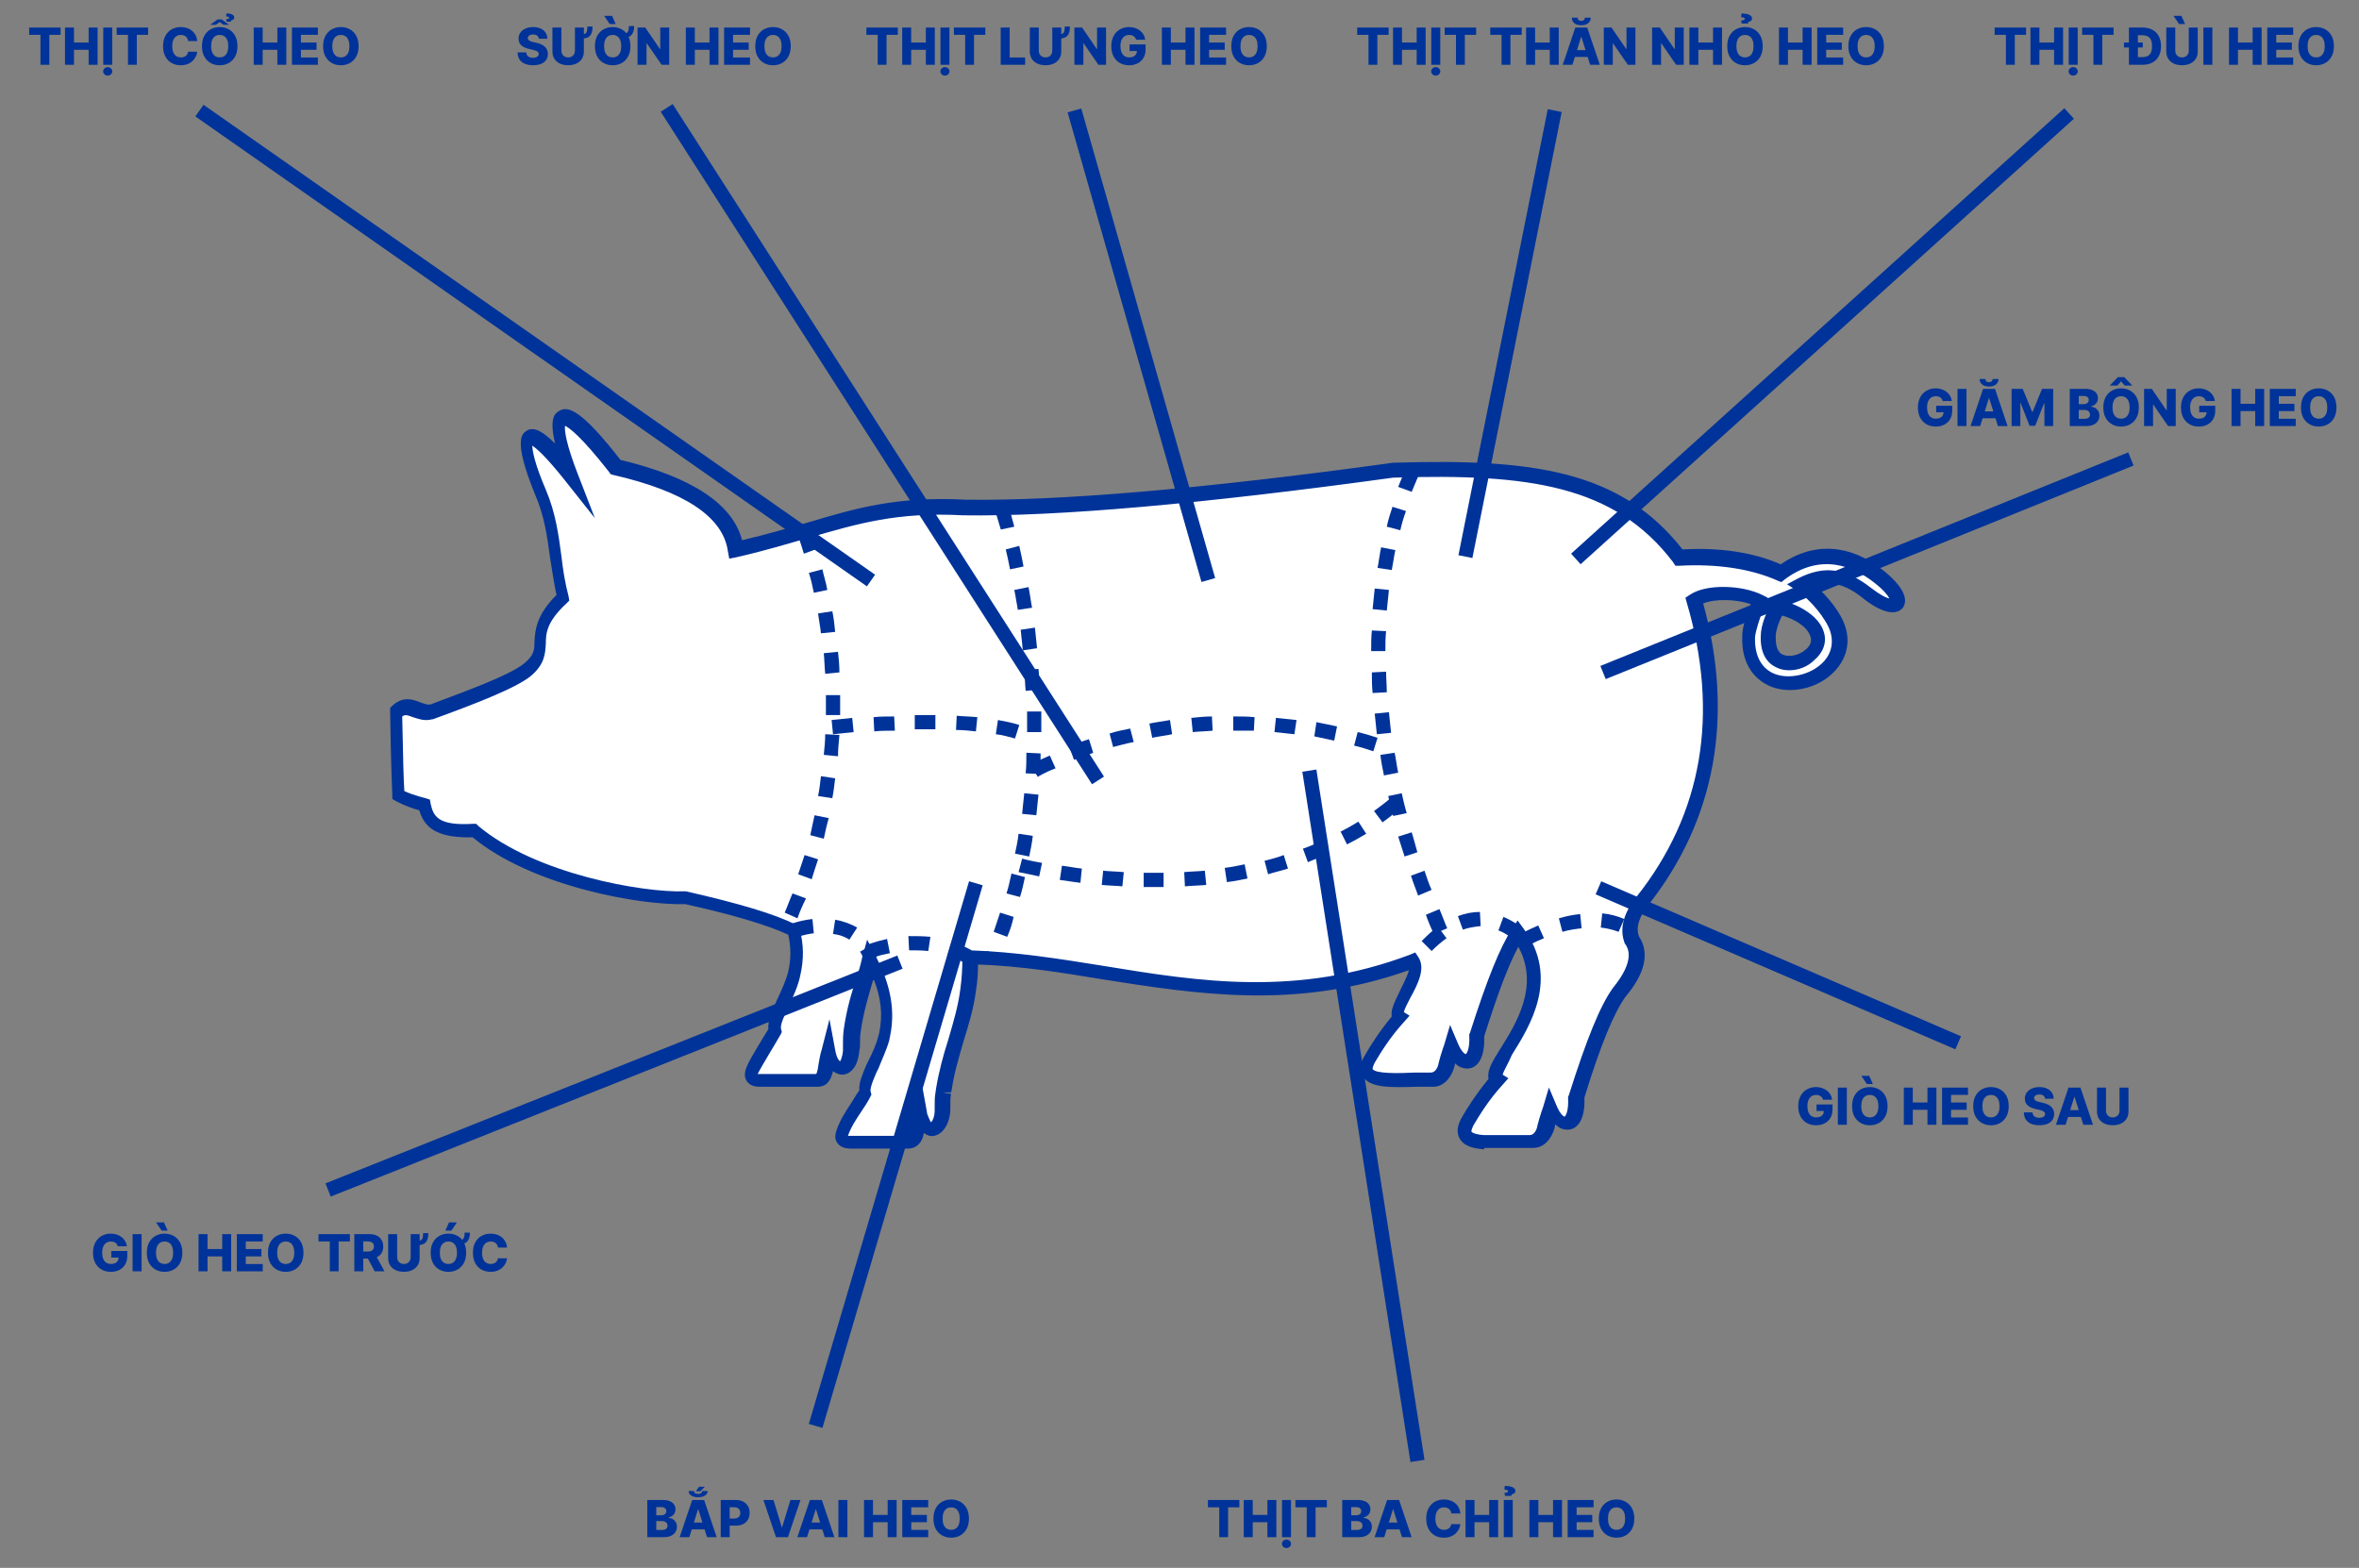 <?xml version="1.0" encoding="UTF-8"?>
<svg xmlns="http://www.w3.org/2000/svg" width="692" height="460" viewBox="0 0 692 460" fill="none">
  <rect x="0" y="0" width="692" height="460" fill="#808080" stroke="none"/>
  <g clip-path="url(#clip0_1327_2219)">
    <path d="M435.386 336.163C431.841 335.746 429.755 334.912 428.921 333.452C428.295 332.201 428.504 330.533 429.547 328.656C431.215 325.528 433.717 321.566 437.888 316.978C437.888 316.769 437.68 316.561 437.68 316.352C437.263 314.475 438.722 312.181 441.016 308.428C446.021 300.503 453.529 288.617 445.396 276.104C442.267 281.318 438.722 290.494 434.343 304.257C434.76 309.888 432.883 312.39 431.006 312.807C429.755 313.016 427.878 312.599 426.419 310.305C426.21 311.139 425.793 312.182 425.584 313.224C424.75 316.352 422.665 318.229 420.163 318.229C418.494 318.229 417.034 318.229 415.366 318.229C408.276 318.438 402.228 318.438 400.351 315.518C399.517 314.267 399.726 312.599 400.977 310.513C402.854 307.385 405.356 303.423 409.319 298.835C408.484 297.167 409.944 294.664 411.404 291.745C412.864 289.034 414.532 285.489 414.115 283.612C380.749 295.916 351.762 291.119 323.609 286.74C310.68 284.654 298.376 282.778 285.655 282.152C285.655 285.072 285.447 287.991 285.03 290.702C284.404 295.916 282.945 300.92 281.485 305.925C280.234 310.513 278.774 315.101 278.148 319.689L277.94 320.314H276.897L277.94 320.523H276.897L277.94 320.732C277.731 321.774 277.731 322.817 277.731 323.86C277.731 324.485 277.731 325.111 277.731 325.528C277.522 329.073 275.854 331.784 273.769 332.201C272.935 332.201 271.475 332.201 270.432 330.116C270.224 331.367 270.015 332.41 269.598 333.452C268.972 335.121 267.93 335.955 266.053 335.955H249.578C248.536 335.955 247.076 335.746 246.45 334.912C245.825 334.078 246.033 332.827 246.242 332.201C247.284 329.282 249.161 326.571 250.83 323.86C251.664 322.817 252.289 321.566 252.915 320.523C252.706 318.438 253.749 315.727 254.792 313.224L255.417 311.973C256.669 309.471 257.711 307.177 258.337 304.466L258.546 303.631C259.797 297.584 258.963 291.536 255.835 284.446C255.417 285.489 255.209 286.74 254.792 287.783C253.541 292.162 252.081 296.75 251.247 302.589C251.038 303.84 251.038 304.883 251.038 306.134C251.038 306.759 251.038 307.594 250.83 308.428C250.413 312.807 248.536 314.475 246.867 314.475C245.825 314.475 244.365 313.85 243.531 312.182C242.905 315.31 242.488 318.021 239.569 318.021H222.886C221.843 318.021 220.175 317.812 219.549 316.769C218.506 315.101 220.175 312.599 223.094 307.594C223.928 306.134 224.971 304.466 226.222 302.38C225.805 300.086 227.265 297.167 228.725 293.622C229.976 291.119 231.227 288.2 231.853 285.28C232.687 281.318 232.687 277.564 231.644 273.602C225.805 270.682 215.378 267.554 200.572 264.218C187.851 264.635 155.945 259.213 138.428 244.615C129.043 245.032 124.664 242.738 123.204 236.899C121.745 236.482 118.408 235.439 115.906 234.188L115.28 233.98V233.354C115.28 233.354 114.863 223.97 114.654 209.164V208.747L115.071 208.33C117.782 205.827 120.285 206.87 122.162 207.495C123.413 207.913 124.664 208.33 125.915 208.121C138.219 203.533 149.689 199.154 153.651 195.817C156.779 193.315 156.779 191.438 156.988 188.727C157.196 185.39 157.405 181.22 163.661 175.172C162.827 171.21 162.201 167.456 161.784 163.702C160.95 157.446 160.116 151.399 157.405 144.725C153.234 134.507 152.191 128.668 154.485 127.417C155.945 126.583 158.239 127 164.495 134.299C162.201 127 161.992 122.829 164.078 121.786C165.955 120.744 169.5 121.369 180.969 136.175C202.24 141.18 214.335 149.105 216.629 159.949C224.345 158.28 230.81 156.404 237.066 154.527C251.038 150.356 262.925 146.811 282.736 147.854C310.263 148.271 352.388 144.726 408.484 137.01C449.358 135.758 474.799 139.303 492.734 162.451C503.995 161.826 514.005 163.285 522.138 166.831C531.522 160.157 541.949 160.574 551.75 168.29C556.546 172.044 558.632 175.589 557.172 177.675C555.712 179.551 551.541 178.509 546.745 174.755C540.906 170.167 536.11 169.124 530.271 171.627C533.816 174.546 538.612 179.968 539.863 184.348C541.323 189.144 539.863 193.94 535.901 197.486C531.105 201.656 523.806 202.699 518.592 200.197C513.796 197.903 511.502 193.106 511.502 186.642C511.502 184.139 512.962 180.177 514.213 176.84C509.417 174.963 501.492 174.546 497.53 176.632C506.914 209.789 501.492 240.236 481.89 265.052C478.762 269.014 477.719 272.768 478.97 275.687C481.89 280.067 480.43 285.697 475.008 291.953C471.463 296.75 467.709 306.134 462.496 322.191C462.913 327.822 461.036 330.324 459.159 330.741C457.908 330.95 456.031 330.533 454.571 328.239C454.363 329.073 453.946 330.116 453.737 331.158C452.903 334.287 451.026 336.163 448.315 336.163H435.386ZM445.396 272.351L446.23 273.602C456.657 287.783 448.107 301.338 442.893 309.47C441.225 312.181 439.557 314.892 439.765 315.727C439.765 315.727 439.765 315.935 439.974 315.935L441.016 316.561L440.182 317.395C436.011 322.191 433.3 326.362 431.632 329.49C431.215 330.324 430.589 331.576 431.006 332.201C431.215 332.827 432.258 333.452 435.594 333.869H448.941C450.818 333.869 451.86 331.784 452.277 330.324C452.903 327.822 453.946 324.902 453.946 324.902L454.78 321.983L455.822 324.694C456.865 327.405 458.325 328.656 459.159 328.447C459.993 328.239 461.244 326.362 461.036 321.983V321.774V321.566C466.249 305.091 470.212 295.498 473.965 290.494C478.762 284.654 480.013 280.067 477.719 276.522V276.313C476.051 272.559 477.093 268.389 480.847 263.592C500.45 238.776 505.455 209.372 495.862 176.215L495.653 175.589L496.279 175.172C500.867 171.835 510.877 172.461 516.507 175.172L517.341 175.589L516.924 176.423C515.047 180.803 514.005 184.556 514.005 186.433C513.796 192.272 515.881 196.234 519.844 198.111C524.223 200.197 530.688 199.154 534.858 195.609C536.735 193.94 539.863 190.187 538.195 184.765C536.944 180.594 531.73 174.755 527.977 172.044L526.517 171.001L527.977 170.167C535.275 166.413 541.115 167.039 548.205 172.67C552.793 176.423 555.295 176.423 555.712 176.006C555.921 175.589 555.504 173.295 550.707 169.541C541.532 162.243 531.939 162.034 523.18 168.499L522.763 168.916H521.929C514.005 165.371 503.786 163.702 492.317 164.537H491.691L491.274 164.12C473.757 141.389 448.732 137.844 408.484 139.095C352.388 146.811 310.054 150.565 282.527 150.147C262.925 149.105 251.038 152.65 237.483 156.612C231.019 158.489 224.137 160.574 215.795 162.451L214.753 162.66L214.544 161.617C213.084 151.19 201.406 143.266 179.927 138.261H179.51L179.301 138.052C167.414 122.829 164.912 123.872 164.912 123.872C164.286 124.289 163.661 127.834 168.249 139.512L170.751 145.977L166.372 140.555C157.196 129.085 155.111 129.502 155.111 129.502C154.485 129.919 154.694 134.299 158.864 144.308C161.575 151.19 162.618 157.446 163.452 163.702C164.078 167.456 164.495 171.418 165.538 175.381L165.746 176.006L165.329 176.423C159.281 182.262 159.073 185.807 158.864 188.936C158.656 191.647 158.656 194.358 154.694 197.486C150.523 201.031 138.845 205.41 126.124 209.998C124.039 210.415 122.37 209.998 120.91 209.372C119.034 208.747 117.991 208.33 116.323 209.581C116.531 222.093 116.948 230.435 116.948 232.729C119.868 234.188 123.83 235.231 123.83 235.231L124.456 235.44L124.664 236.065C125.707 240.862 128.209 243.155 138.428 242.738H138.845L139.053 242.947C156.153 257.336 187.851 262.758 200.363 262.341H200.572H200.781C216.004 265.886 226.848 269.014 232.895 272.142L233.312 272.351L233.521 272.768C234.564 277.356 234.772 281.526 233.73 285.906C233.104 288.825 231.644 291.953 230.393 294.664C228.933 297.792 227.473 300.712 228.099 302.38L228.308 302.797L228.099 303.214C226.848 305.3 225.805 307.177 224.762 308.845C222.886 311.764 220.8 315.31 221.217 315.935C221.217 315.935 221.426 316.144 222.677 316.144H239.36C240.403 316.144 240.611 314.893 241.237 311.973C241.445 310.93 241.654 309.679 242.071 308.219L243.322 303.84L244.156 308.428C244.573 311.139 245.825 312.599 246.659 312.599C247.284 312.599 248.327 311.347 248.536 308.428C248.536 307.594 248.536 306.968 248.536 306.134C248.536 305.091 248.536 303.84 248.744 302.38C249.578 296.333 251.038 291.745 252.498 287.157C253.124 285.28 253.749 283.195 254.166 281.109L254.792 278.398L256.043 280.901C260.422 289.659 261.674 296.541 260.214 303.84L260.005 304.883C259.171 307.594 258.128 310.305 256.877 312.807L256.252 314.058C255.626 315.31 254.166 318.855 254.583 320.314L254.792 320.732L254.583 321.149C253.958 322.4 253.124 323.651 252.289 324.902C250.621 327.405 248.953 330.116 247.91 332.827C247.702 333.452 247.702 333.661 247.702 333.661C247.702 333.661 247.91 333.869 249.161 333.869H265.636C266.47 333.869 266.678 333.869 267.096 332.827C267.513 331.576 267.721 330.116 268.138 328.656C268.347 327.822 268.555 326.988 268.555 326.154L269.807 321.357L270.641 325.945C270.641 326.362 270.849 326.988 271.058 327.613C271.683 329.49 272.518 330.324 272.935 330.116C273.769 330.116 274.812 328.239 275.02 325.528C275.02 324.902 275.02 324.485 275.02 323.86C275.02 322.817 275.02 321.774 275.229 320.732L275.437 319.48C276.271 314.684 277.522 309.888 278.982 305.3C280.442 300.503 281.902 295.498 282.527 290.494C282.945 287.574 283.153 284.237 283.153 281.109V280.067H284.196C297.334 280.484 310.68 282.569 323.401 284.654C351.553 289.242 380.54 293.83 413.698 281.318L414.532 281.109L414.949 281.735C416.826 284.446 414.741 288.825 412.655 292.787C411.821 294.456 410.361 297.375 410.57 298.001L411.612 298.627L410.778 299.461C406.608 304.257 403.897 308.428 402.228 311.556C401.811 312.39 401.186 313.641 401.603 314.475C402.645 316.352 409.11 316.144 414.741 316.144C416.409 316.144 418.077 316.144 419.537 316.144C421.414 316.144 422.456 314.267 422.873 312.599C423.499 310.096 424.542 307.177 424.542 307.177L425.376 304.257L426.419 306.968C427.461 309.679 428.921 310.93 429.755 310.722C430.589 310.513 431.841 308.636 431.632 304.257V304.048V303.84C436.428 288.2 440.182 279.024 443.936 273.602L445.396 272.351ZM524.64 196.234C523.389 196.234 522.346 196.026 521.303 195.4C519.635 194.566 516.924 192.481 517.133 186.642C517.133 183.096 519.427 178.717 520.261 176.84L520.678 176.215L521.512 176.423C526.725 177.466 533.399 180.803 534.858 186.016C535.693 188.727 534.65 191.438 532.147 193.523C530.271 195.192 527.351 196.234 524.64 196.234ZM521.72 178.717C520.052 181.845 519.218 184.765 519.218 186.85C519.218 190.395 520.261 192.689 522.346 193.732C524.64 194.775 528.394 194.149 530.896 192.064C531.73 191.229 533.607 189.353 532.982 186.85C531.73 182.679 526.517 179.968 521.72 178.717Z" fill="#F8C5C1"></path>
    <path fill-rule="evenodd" clip-rule="evenodd" d="M478.343 276.104C481.054 280.066 479.803 285.279 474.59 291.327C471.045 296.123 467.082 305.299 461.869 322.191C462.495 330.949 457.49 332.409 454.57 325.527C454.57 325.527 453.736 328.447 452.902 330.949C452.276 333.243 450.816 335.12 448.522 335.329H435.176C430.588 334.911 427.877 333.452 430.38 329.281C432.257 325.944 434.967 321.774 439.138 316.977C434.133 313.849 460.201 294.664 445.186 274.227C441.849 279.232 438.096 288.407 433.091 304.048C433.716 312.806 428.711 314.266 425.792 307.384C425.792 307.384 424.958 310.304 424.124 312.806C423.498 315.1 422.038 316.977 419.744 317.186C409.317 317.186 397.222 318.854 401.601 311.138C403.478 307.802 406.189 303.631 410.36 298.834C407.441 297.166 417.45 286.531 414.322 282.36C365.316 300.711 326.111 282.36 284.403 281.109C284.403 284.237 284.195 287.573 283.777 290.701C282.526 300.503 278.355 309.887 276.687 319.688L276.479 320.314V320.522V320.731C276.27 322.399 276.27 323.859 276.27 325.527C275.853 330.741 272.308 333.869 270.222 327.821C270.014 327.196 269.805 326.57 269.805 325.944V326.153C269.388 328.03 268.971 330.949 268.346 332.826C267.72 334.286 267.303 334.494 265.843 334.494H249.369C246.866 334.494 246.449 333.66 247.075 331.992C248.535 327.821 251.663 323.859 253.957 320.105C253.539 318.228 254.999 314.892 255.833 313.015C257.085 310.095 258.544 307.176 259.379 304.048V303.839V303.631V303.422C261.047 295.289 258.961 288.199 255.416 281.109C253.539 287.782 251.246 293.621 249.994 302.171C249.577 304.465 249.786 305.925 249.577 308.01C248.952 314.683 244.364 314.892 243.113 308.219C241.861 313.015 242.07 316.977 239.359 316.977H222.676C217.254 316.977 221.216 312.806 227.055 302.588C226.012 298.834 231.226 292.37 232.686 285.697C233.52 281.526 233.52 277.355 232.477 272.976C226.43 270.056 216.003 266.72 200.571 263.383C188.476 263.8 156.361 258.587 138.635 243.78C128.208 244.197 125.08 241.695 123.829 236.273C123.829 236.273 119.241 235.23 116.113 233.562C116.113 233.562 115.696 224.386 115.487 209.372C119.241 205.826 121.952 210.414 125.914 209.372C138.426 204.784 149.896 200.404 154.067 196.859C161.783 190.603 152.816 186.849 164.494 175.797C161.783 165.162 162.408 155.569 158.029 144.725C151.981 130.127 151.147 119.283 167.413 139.928C160.949 123.454 160.949 112.61 180.134 137.217C203.073 142.431 213.917 150.981 215.377 161.408C241.444 155.777 253.539 147.644 282.318 149.104C310.053 149.521 351.969 145.976 408.275 138.052C447.063 136.8 473.756 139.72 491.898 163.493C503.368 162.868 513.795 164.327 521.928 168.081C531.521 160.991 541.739 162.034 550.706 169.124C560.299 176.631 556.128 181.01 546.952 173.92C540.696 168.915 535.274 167.664 527.767 171.418C531.521 174.129 537.151 179.968 538.402 184.764C543.199 201.239 511.501 209.372 512.127 186.641C512.127 183.93 514.003 179.134 515.046 176.214C509.833 173.712 500.031 173.086 495.861 176.006C506.496 212.5 498.363 241.904 480.637 264.217C477.926 268.805 476.884 272.559 478.343 276.104ZM521.511 178.091C520.26 180.593 518.8 184.139 518.591 186.641C518.174 199.987 535.274 193.731 533.189 186.224C531.938 181.636 525.682 179.134 521.511 178.091Z" fill="white"></path>
    <path d="M8.558 10.232V8.091H17.778V10.232H14.47V19H11.871V10.232H8.558ZM19.066 19V8.091H21.703V12.47H26.001V8.091H28.633V19H26.001V14.616H21.703V19H19.066ZM32.923 8.091V19H30.287V8.091H32.923ZM31.597 22.185C31.228 22.185 30.912 22.063 30.649 21.818C30.39 21.573 30.26 21.28 30.26 20.939C30.26 20.598 30.391 20.305 30.654 20.06C30.917 19.815 31.231 19.692 31.597 19.692C31.966 19.692 32.281 19.815 32.54 20.06C32.803 20.305 32.934 20.598 32.934 20.939C32.934 21.28 32.803 21.573 32.54 21.818C32.281 22.063 31.966 22.185 31.597 22.185ZM34.222 10.232V8.091H43.442V10.232H40.134V19H37.535V10.232H34.222ZM57.855 12.043H55.192C55.156 11.77 55.083 11.523 54.973 11.303C54.863 11.083 54.718 10.895 54.536 10.738C54.355 10.582 54.14 10.463 53.892 10.381C53.647 10.296 53.375 10.254 53.077 10.254C52.548 10.254 52.091 10.383 51.708 10.642C51.328 10.902 51.035 11.276 50.829 11.766C50.627 12.256 50.525 12.849 50.525 13.546C50.525 14.27 50.628 14.877 50.834 15.367C51.044 15.854 51.337 16.221 51.713 16.47C52.093 16.715 52.542 16.837 53.061 16.837C53.352 16.837 53.617 16.8 53.855 16.726C54.096 16.651 54.307 16.543 54.489 16.401C54.673 16.255 54.824 16.079 54.941 15.873C55.062 15.664 55.145 15.428 55.192 15.165L57.855 15.181C57.809 15.664 57.669 16.14 57.434 16.608C57.203 17.077 56.886 17.505 56.481 17.892C56.076 18.276 55.582 18.581 55 18.808C54.421 19.035 53.757 19.149 53.008 19.149C52.02 19.149 51.136 18.933 50.355 18.499C49.577 18.062 48.963 17.427 48.512 16.592C48.061 15.758 47.835 14.742 47.835 13.546C47.835 12.345 48.065 11.328 48.523 10.493C48.981 9.659 49.6 9.025 50.382 8.592C51.163 8.158 52.038 7.942 53.008 7.942C53.668 7.942 54.279 8.034 54.84 8.219C55.401 8.4 55.895 8.666 56.321 9.018C56.747 9.366 57.093 9.794 57.36 10.302C57.626 10.809 57.791 11.39 57.855 12.043ZM69.66 13.546C69.66 14.746 69.429 15.763 68.968 16.598C68.506 17.432 67.881 18.066 67.093 18.499C66.308 18.933 65.427 19.149 64.451 19.149C63.471 19.149 62.588 18.931 61.803 18.494C61.019 18.057 60.395 17.423 59.934 16.592C59.476 15.758 59.246 14.742 59.246 13.546C59.246 12.345 59.476 11.328 59.934 10.493C60.395 9.659 61.019 9.025 61.803 8.592C62.588 8.158 63.471 7.942 64.451 7.942C65.427 7.942 66.308 8.158 67.093 8.592C67.881 9.025 68.506 9.659 68.968 10.493C69.429 11.328 69.66 12.345 69.66 13.546ZM66.965 13.546C66.965 12.835 66.864 12.235 66.661 11.745C66.462 11.255 66.175 10.884 65.798 10.632C65.425 10.38 64.976 10.254 64.451 10.254C63.929 10.254 63.48 10.38 63.103 10.632C62.727 10.884 62.437 11.255 62.235 11.745C62.036 12.235 61.937 12.835 61.937 13.546C61.937 14.256 62.036 14.856 62.235 15.346C62.437 15.836 62.727 16.207 63.103 16.459C63.48 16.711 63.929 16.837 64.451 16.837C64.976 16.837 65.425 16.711 65.798 16.459C66.175 16.207 66.462 15.836 66.661 15.346C66.864 14.856 66.965 14.256 66.965 13.546ZM65.058 5.705L67.183 7.265H65.537L64.451 6.472L63.327 7.265H61.681L63.812 5.705H65.058ZM67.753 6.365H66.486L66.347 5.619C66.656 5.609 66.878 5.571 67.013 5.507C67.151 5.44 67.221 5.351 67.221 5.241C67.221 5.081 67.137 4.975 66.97 4.922C66.803 4.868 66.594 4.842 66.342 4.842L66.4 3.936C67.15 3.936 67.721 4.041 68.115 4.25C68.513 4.46 68.712 4.758 68.712 5.145C68.712 5.397 68.611 5.593 68.409 5.731C68.21 5.87 67.991 5.96 67.753 6.003V6.365ZM74.422 19V8.091H77.059V12.47H81.358V8.091H83.989V19H81.358V14.616H77.059V19H74.422ZM85.643 19V8.091H93.25V10.232H88.28V12.47H92.861V14.616H88.28V16.859H93.25V19H85.643ZM105.197 13.546C105.197 14.746 104.967 15.763 104.505 16.598C104.043 17.432 103.418 18.066 102.63 18.499C101.845 18.933 100.964 19.149 99.988 19.149C99.008 19.149 98.125 18.931 97.341 18.494C96.556 18.057 95.932 17.423 95.471 16.592C95.013 15.758 94.784 14.742 94.784 13.546C94.784 12.345 95.013 11.328 95.471 10.493C95.932 9.659 96.556 9.025 97.341 8.592C98.125 8.158 99.008 7.942 99.988 7.942C100.964 7.942 101.845 8.158 102.63 8.592C103.418 9.025 104.043 9.659 104.505 10.493C104.967 11.328 105.197 12.345 105.197 13.546ZM102.502 13.546C102.502 12.835 102.401 12.235 102.198 11.745C102 11.255 101.712 10.884 101.335 10.632C100.963 10.38 100.513 10.254 99.988 10.254C99.466 10.254 99.017 10.38 98.64 10.632C98.264 10.884 97.974 11.255 97.772 11.745C97.573 12.235 97.474 12.835 97.474 13.546C97.474 14.256 97.573 14.856 97.772 15.346C97.974 15.836 98.264 16.207 98.64 16.459C99.017 16.711 99.466 16.837 99.988 16.837C100.513 16.837 100.963 16.711 101.335 16.459C101.712 16.207 102 15.836 102.198 15.346C102.401 14.856 102.502 14.256 102.502 13.546Z" fill="#003399"></path>
    <path d="M158.044 11.361C158.008 10.971 157.85 10.667 157.57 10.451C157.293 10.23 156.897 10.12 156.382 10.12C156.041 10.12 155.757 10.165 155.529 10.254C155.302 10.342 155.132 10.465 155.018 10.621C154.904 10.774 154.846 10.95 154.842 11.148C154.835 11.312 154.867 11.456 154.938 11.58C155.013 11.704 155.119 11.814 155.258 11.91C155.4 12.002 155.57 12.084 155.769 12.155C155.968 12.226 156.192 12.288 156.44 12.342L157.378 12.555C157.918 12.672 158.393 12.828 158.805 13.023C159.221 13.219 159.569 13.451 159.849 13.721C160.133 13.991 160.348 14.302 160.494 14.653C160.639 15.005 160.714 15.399 160.718 15.836C160.714 16.525 160.54 17.116 160.196 17.61C159.851 18.103 159.356 18.482 158.709 18.744C158.067 19.007 157.291 19.139 156.382 19.139C155.469 19.139 154.674 19.002 153.995 18.728C153.317 18.455 152.79 18.039 152.413 17.482C152.037 16.924 151.843 16.22 151.833 15.367H154.358C154.379 15.719 154.473 16.012 154.64 16.246C154.807 16.48 155.036 16.658 155.327 16.779C155.622 16.899 155.963 16.96 156.35 16.96C156.705 16.96 157.007 16.912 157.255 16.816C157.507 16.72 157.701 16.587 157.836 16.416C157.971 16.246 158.04 16.051 158.044 15.831C158.04 15.625 157.976 15.449 157.852 15.303C157.728 15.154 157.536 15.026 157.277 14.92C157.021 14.81 156.694 14.709 156.296 14.616L155.157 14.35C154.212 14.133 153.468 13.783 152.925 13.3C152.381 12.814 152.111 12.157 152.115 11.329C152.111 10.655 152.293 10.064 152.658 9.556C153.024 9.048 153.53 8.652 154.176 8.368C154.823 8.084 155.56 7.942 156.387 7.942C157.232 7.942 157.965 8.086 158.587 8.373C159.212 8.657 159.697 9.057 160.041 9.572C160.386 10.087 160.561 10.683 160.568 11.361H158.044ZM172.293 7.787H173.832C173.832 8.522 173.738 9.154 173.55 9.684C173.361 10.213 173.029 10.619 172.554 10.903C172.078 11.184 171.408 11.324 170.545 11.324V10.078C171.106 10.078 171.508 9.985 171.749 9.801C171.994 9.613 172.145 9.348 172.202 9.007C172.262 8.663 172.293 8.256 172.293 7.787ZM168.649 8.091H171.28V15.127C171.28 15.941 171.087 16.649 170.7 17.253C170.313 17.853 169.773 18.318 169.081 18.648C168.388 18.975 167.584 19.139 166.668 19.139C165.741 19.139 164.931 18.975 164.239 18.648C163.546 18.318 163.008 17.853 162.625 17.253C162.241 16.649 162.049 15.941 162.049 15.127V8.091H164.686V14.898C164.686 15.275 164.768 15.61 164.931 15.905C165.098 16.2 165.331 16.431 165.629 16.598C165.927 16.765 166.273 16.848 166.668 16.848C167.062 16.848 167.406 16.765 167.701 16.598C167.999 16.431 168.232 16.2 168.399 15.905C168.566 15.61 168.649 15.275 168.649 14.898V8.091ZM184.492 7.643H186.026C186.026 8.705 185.804 9.531 185.36 10.12C184.916 10.71 184.203 11.005 183.219 11.005V9.79C183.723 9.79 184.061 9.602 184.231 9.226C184.405 8.849 184.492 8.322 184.492 7.643ZM184.929 13.546C184.929 14.746 184.698 15.763 184.236 16.598C183.775 17.432 183.15 18.066 182.361 18.499C181.577 18.933 180.696 19.149 179.719 19.149C178.739 19.149 177.857 18.931 177.072 18.494C176.287 18.057 175.664 17.423 175.202 16.592C174.744 15.758 174.515 14.742 174.515 13.546C174.515 12.345 174.744 11.328 175.202 10.493C175.664 9.659 176.287 9.025 177.072 8.592C177.857 8.158 178.739 7.942 179.719 7.942C180.696 7.942 181.577 8.158 182.361 8.592C183.15 9.025 183.775 9.659 184.236 10.493C184.698 11.328 184.929 12.345 184.929 13.546ZM182.233 13.546C182.233 12.835 182.132 12.235 181.93 11.745C181.731 11.255 181.443 10.884 181.067 10.632C180.694 10.38 180.245 10.254 179.719 10.254C179.197 10.254 178.748 10.38 178.372 10.632C177.995 10.884 177.706 11.255 177.503 11.745C177.305 12.235 177.205 12.835 177.205 13.546C177.205 14.256 177.305 14.856 177.503 15.346C177.706 15.836 177.995 16.207 178.372 16.459C178.748 16.711 179.197 16.837 179.719 16.837C180.245 16.837 180.694 16.711 181.067 16.459C181.443 16.207 181.731 15.836 181.93 15.346C182.132 14.856 182.233 14.256 182.233 13.546ZM178.851 7.052L177.237 4.65H179.544L180.625 7.052H178.851ZM196.309 8.091V19H194.072L189.731 12.704H189.662V19H187.025V8.091H189.294L193.587 14.376H193.678V8.091H196.309ZM201.19 19V8.091H203.827V12.47H208.125V8.091H210.757V19H208.125V14.616H203.827V19H201.19ZM212.411 19V8.091H220.017V10.232H215.047V12.47H219.628V14.616H215.047V16.859H220.017V19H212.411ZM231.965 13.546C231.965 14.746 231.734 15.763 231.272 16.598C230.811 17.432 230.186 18.066 229.397 18.499C228.613 18.933 227.732 19.149 226.755 19.149C225.775 19.149 224.893 18.931 224.108 18.494C223.323 18.057 222.7 17.423 222.238 16.592C221.78 15.758 221.551 14.742 221.551 13.546C221.551 12.345 221.78 11.328 222.238 10.493C222.7 9.659 223.323 9.025 224.108 8.592C224.893 8.158 225.775 7.942 226.755 7.942C227.732 7.942 228.613 8.158 229.397 8.592C230.186 9.025 230.811 9.659 231.272 10.493C231.734 11.328 231.965 12.345 231.965 13.546ZM229.27 13.546C229.27 12.835 229.168 12.235 228.966 11.745C228.767 11.255 228.479 10.884 228.103 10.632C227.73 10.38 227.281 10.254 226.755 10.254C226.233 10.254 225.784 10.38 225.408 10.632C225.031 10.884 224.742 11.255 224.54 11.745C224.341 12.235 224.241 12.835 224.241 13.546C224.241 14.256 224.341 14.856 224.54 15.346C224.742 15.836 225.031 16.207 225.408 16.459C225.784 16.711 226.233 16.837 226.755 16.837C227.281 16.837 227.73 16.711 228.103 16.459C228.479 16.207 228.767 15.836 228.966 15.346C229.168 14.856 229.27 14.256 229.27 13.546Z" fill="#003399"></path>
    <path d="M254.15 10.232V8.091H263.37V10.232H260.063V19H257.463V10.232H254.15ZM264.658 19V8.091H267.295V12.47H271.594V8.091H274.225V19H271.594V14.616H267.295V19H264.658ZM278.516 8.091V19H275.879V8.091H278.516ZM277.189 22.185C276.82 22.185 276.504 22.063 276.241 21.818C275.982 21.573 275.852 21.28 275.852 20.939C275.852 20.598 275.984 20.305 276.246 20.06C276.509 19.815 276.823 19.692 277.189 19.692C277.559 19.692 277.873 19.815 278.132 20.06C278.395 20.305 278.526 20.598 278.526 20.939C278.526 21.28 278.395 21.573 278.132 21.818C277.873 22.063 277.559 22.185 277.189 22.185ZM279.814 10.232V8.091H289.034V10.232H285.727V19H283.127V10.232H279.814ZM293.545 19V8.091H296.182V16.859H300.72V19H293.545ZM312.328 7.787H313.868C313.868 8.522 313.773 9.154 313.585 9.684C313.397 10.213 313.065 10.619 312.589 10.903C312.113 11.184 311.444 11.324 310.581 11.324V10.078C311.142 10.078 311.543 9.985 311.785 9.801C312.03 9.613 312.181 9.348 312.238 9.007C312.298 8.663 312.328 8.256 312.328 7.787ZM308.685 8.091H311.316V15.127C311.316 15.941 311.123 16.649 310.735 17.253C310.348 17.853 309.809 18.318 309.116 18.648C308.424 18.975 307.619 19.139 306.703 19.139C305.776 19.139 304.967 18.975 304.274 18.648C303.582 18.318 303.044 17.853 302.66 17.253C302.277 16.649 302.085 15.941 302.085 15.127V8.091H304.722V14.898C304.722 15.275 304.803 15.61 304.967 15.905C305.134 16.2 305.366 16.431 305.664 16.598C305.963 16.765 306.309 16.848 306.703 16.848C307.097 16.848 307.442 16.765 307.737 16.598C308.035 16.431 308.267 16.2 308.434 15.905C308.601 15.61 308.685 15.275 308.685 14.898V8.091ZM324.45 8.091V19H322.213L317.872 12.704H317.803V19H315.166V8.091H317.435L321.728 14.376H321.819V8.091H324.45ZM333.267 11.655C333.207 11.431 333.118 11.234 333.001 11.063C332.884 10.889 332.74 10.742 332.57 10.621C332.399 10.5 332.204 10.41 331.984 10.349C331.764 10.286 331.522 10.254 331.259 10.254C330.73 10.254 330.272 10.381 329.885 10.637C329.501 10.893 329.205 11.266 328.995 11.756C328.786 12.242 328.681 12.834 328.681 13.53C328.681 14.229 328.782 14.826 328.985 15.319C329.187 15.813 329.48 16.189 329.864 16.448C330.247 16.708 330.712 16.837 331.259 16.837C331.742 16.837 332.151 16.759 332.484 16.603C332.822 16.443 333.077 16.218 333.251 15.927C333.425 15.635 333.512 15.293 333.512 14.898L334.003 14.957H331.35V13.034H336.053V14.478C336.053 15.454 335.846 16.291 335.43 16.986C335.018 17.683 334.45 18.217 333.726 18.59C333.005 18.963 332.175 19.149 331.238 19.149C330.197 19.149 329.283 18.924 328.495 18.473C327.706 18.022 327.092 17.379 326.652 16.544C326.211 15.706 325.991 14.712 325.991 13.561C325.991 12.666 326.124 11.873 326.391 11.18C326.657 10.484 327.028 9.895 327.504 9.412C327.983 8.929 328.537 8.563 329.166 8.315C329.798 8.066 330.478 7.942 331.206 7.942C331.838 7.942 332.426 8.032 332.969 8.213C333.516 8.395 333.999 8.65 334.418 8.98C334.841 9.311 335.183 9.703 335.446 10.158C335.709 10.612 335.872 11.111 335.936 11.655H333.267ZM340.83 19V8.091H343.467V12.47H347.765V8.091H350.397V19H347.765V14.616H343.467V19H340.83ZM352.051 19V8.091H359.657V10.232H354.687V12.47H359.268V14.616H354.687V16.859H359.657V19H352.051ZM371.605 13.546C371.605 14.746 371.374 15.763 370.913 16.598C370.451 17.432 369.826 18.066 369.038 18.499C368.253 18.933 367.372 19.149 366.396 19.149C365.415 19.149 364.533 18.931 363.748 18.494C362.963 18.057 362.34 17.423 361.879 16.592C361.42 15.758 361.191 14.742 361.191 13.546C361.191 12.345 361.42 11.328 361.879 10.493C362.34 9.659 362.963 9.025 363.748 8.592C364.533 8.158 365.415 7.942 366.396 7.942C367.372 7.942 368.253 8.158 369.038 8.592C369.826 9.025 370.451 9.659 370.913 10.493C371.374 11.328 371.605 12.345 371.605 13.546ZM368.91 13.546C368.91 12.835 368.809 12.235 368.606 11.745C368.407 11.255 368.12 10.884 367.743 10.632C367.37 10.38 366.921 10.254 366.396 10.254C365.874 10.254 365.424 10.38 365.048 10.632C364.671 10.884 364.382 11.255 364.18 11.745C363.981 12.235 363.881 12.835 363.881 13.546C363.881 14.256 363.981 14.856 364.18 15.346C364.382 15.836 364.671 16.207 365.048 16.459C365.424 16.711 365.874 16.837 366.396 16.837C366.921 16.837 367.37 16.711 367.743 16.459C368.12 16.207 368.407 15.836 368.606 15.346C368.809 14.856 368.91 14.256 368.91 13.546Z" fill="#003399"></path>
    <path d="M398.127 10.232V8.091H407.347V10.232H404.04V19H401.44V10.232H398.127ZM408.635 19V8.091H411.272V12.47H415.571V8.091H418.202V19H415.571V14.616H411.272V19H408.635ZM422.493 8.091V19H419.856V8.091H422.493ZM421.166 22.185C420.797 22.185 420.481 22.063 420.218 21.818C419.959 21.573 419.829 21.28 419.829 20.939C419.829 20.598 419.961 20.305 420.223 20.06C420.486 19.815 420.801 19.692 421.166 19.692C421.536 19.692 421.85 19.815 422.109 20.06C422.372 20.305 422.503 20.598 422.503 20.939C422.503 21.28 422.372 21.573 422.109 21.818C421.85 22.063 421.536 22.185 421.166 22.185ZM423.791 10.232V8.091H433.012V10.232H429.704V19H427.104V10.232H423.791ZM437.165 10.232V8.091H446.386V10.232H443.078V19H440.478V10.232H437.165ZM447.673 19V8.091H450.31V12.47H454.609V8.091H457.24V19H454.609V14.616H450.31V19H447.673ZM461.254 19H458.42L462.101 8.091H465.611L469.292 19H466.458L463.896 10.839H463.811L461.254 19ZM460.876 14.707H466.799V16.709H460.876V14.707ZM464.919 5.193H466.634C466.63 5.861 466.378 6.397 465.877 6.802C465.38 7.207 464.705 7.409 463.853 7.409C463.001 7.409 462.324 7.207 461.824 6.802C461.327 6.397 461.08 5.861 461.083 5.193H462.782C462.779 5.428 462.859 5.641 463.022 5.832C463.186 6.024 463.463 6.12 463.853 6.12C464.233 6.12 464.505 6.026 464.668 5.838C464.831 5.649 464.915 5.435 464.919 5.193ZM479.751 8.091V19H477.513L473.172 12.704H473.103V19H470.466V8.091H472.735L477.029 14.376H477.119V8.091H479.751ZM493.916 8.091V19H491.679L487.337 12.704H487.268V19H484.631V8.091H486.9L491.194 14.376H491.284V8.091H493.916ZM495.574 19V8.091H498.21V12.47H502.509V8.091H505.14V19H502.509V14.616H498.21V19H495.574ZM517.091 13.546C517.091 14.746 516.86 15.763 516.398 16.598C515.937 17.432 515.312 18.066 514.523 18.499C513.739 18.933 512.858 19.149 511.881 19.149C510.901 19.149 510.019 18.931 509.234 18.494C508.449 18.057 507.826 17.423 507.364 16.592C506.906 15.758 506.677 14.742 506.677 13.546C506.677 12.345 506.906 11.328 507.364 10.493C507.826 9.659 508.449 9.025 509.234 8.592C510.019 8.158 510.901 7.942 511.881 7.942C512.858 7.942 513.739 8.158 514.523 8.592C515.312 9.025 515.937 9.659 516.398 10.493C516.86 11.328 517.091 12.345 517.091 13.546ZM514.396 13.546C514.396 12.835 514.294 12.235 514.092 11.745C513.893 11.255 513.605 10.884 513.229 10.632C512.856 10.38 512.407 10.254 511.881 10.254C511.359 10.254 510.91 10.38 510.534 10.632C510.157 10.884 509.868 11.255 509.665 11.745C509.467 12.235 509.367 12.835 509.367 13.546C509.367 14.256 509.467 14.856 509.665 15.346C509.868 15.836 510.157 16.207 510.534 16.459C510.91 16.711 511.359 16.837 511.881 16.837C512.407 16.837 512.856 16.711 513.229 16.459C513.605 16.207 513.893 15.836 514.092 15.346C514.294 14.856 514.396 14.256 514.396 13.546ZM512.808 6.898H510.912L510.763 6.003C511.139 5.989 511.407 5.941 511.567 5.859C511.727 5.774 511.805 5.667 511.801 5.539C511.805 5.348 511.709 5.222 511.514 5.161C511.319 5.101 511.07 5.071 510.768 5.071L510.827 3.968C511.849 3.968 512.627 4.096 513.16 4.352C513.692 4.607 513.957 4.966 513.953 5.428C513.957 5.737 513.84 5.974 513.602 6.141C513.364 6.305 513.099 6.408 512.808 6.45V6.898ZM521.853 19V8.091H524.49V12.47H528.788V8.091H531.42V19H528.788V14.616H524.49V19H521.853ZM533.074 19V8.091H540.68V10.232H535.71V12.47H540.291V14.616H535.71V16.859H540.68V19H533.074ZM552.628 13.546C552.628 14.746 552.397 15.763 551.936 16.598C551.474 17.432 550.849 18.066 550.061 18.499C549.276 18.933 548.395 19.149 547.419 19.149C546.438 19.149 545.556 18.931 544.771 18.494C543.986 18.057 543.363 17.423 542.901 16.592C542.443 15.758 542.214 14.742 542.214 13.546C542.214 12.345 542.443 11.328 542.901 10.493C543.363 9.659 543.986 9.025 544.771 8.592C545.556 8.158 546.438 7.942 547.419 7.942C548.395 7.942 549.276 8.158 550.061 8.592C550.849 9.025 551.474 9.659 551.936 10.493C552.397 11.328 552.628 12.345 552.628 13.546ZM549.933 13.546C549.933 12.835 549.831 12.235 549.629 11.745C549.43 11.255 549.143 10.884 548.766 10.632C548.393 10.38 547.944 10.254 547.419 10.254C546.896 10.254 546.447 10.38 546.071 10.632C545.694 10.884 545.405 11.255 545.203 11.745C545.004 12.235 544.904 12.835 544.904 13.546C544.904 14.256 545.004 14.856 545.203 15.346C545.405 15.836 545.694 16.207 546.071 16.459C546.447 16.711 546.896 16.837 547.419 16.837C547.944 16.837 548.393 16.711 548.766 16.459C549.143 16.207 549.43 15.836 549.629 15.346C549.831 14.856 549.933 14.256 549.933 13.546Z" fill="#003399"></path>
    <path d="M585.115 10.232V8.091H594.335V10.232H591.027V19H588.428V10.232H585.115ZM595.623 19V8.091H598.26V12.47H602.558V8.091H605.19V19H602.558V14.616H598.26V19H595.623ZM609.48 8.091V19H606.844V8.091H609.48ZM608.154 22.185C607.785 22.185 607.469 22.063 607.206 21.818C606.947 21.573 606.817 21.28 606.817 20.939C606.817 20.598 606.948 20.305 607.211 20.06C607.474 19.815 607.788 19.692 608.154 19.692C608.523 19.692 608.838 19.815 609.097 20.06C609.36 20.305 609.491 20.598 609.491 20.939C609.491 21.28 609.36 21.573 609.097 21.818C608.838 22.063 608.523 22.185 608.154 22.185ZM610.779 10.232V8.091H619.999V10.232H616.691V19H614.092V10.232H610.779ZM628.542 19H625.634V16.752H628.441C629.052 16.752 629.568 16.649 629.991 16.443C630.417 16.234 630.738 15.895 630.955 15.426C631.175 14.954 631.285 14.325 631.285 13.54C631.285 12.755 631.175 12.13 630.955 11.665C630.735 11.196 630.41 10.859 629.98 10.653C629.554 10.444 629.029 10.339 628.404 10.339H625.586V8.091H628.537C629.648 8.091 630.605 8.309 631.408 8.746C632.214 9.179 632.835 9.804 633.272 10.621C633.709 11.434 633.927 12.407 633.927 13.54C633.927 14.677 633.709 15.653 633.272 16.47C632.839 17.287 632.219 17.913 631.413 18.35C630.607 18.783 629.65 19 628.542 19ZM627.146 8.091V19H624.51V8.091H627.146ZM623.05 13.934V12.475H628.574V13.934H623.05ZM642.067 8.091H644.698V15.127C644.698 15.941 644.504 16.649 644.117 17.253C643.73 17.853 643.19 18.318 642.498 18.648C641.806 18.975 641.001 19.139 640.085 19.139C639.158 19.139 638.348 18.975 637.656 18.648C636.964 18.318 636.426 17.853 636.042 17.253C635.659 16.649 635.467 15.941 635.467 15.127V8.091H638.103V14.898C638.103 15.275 638.185 15.61 638.348 15.905C638.515 16.2 638.748 16.431 639.046 16.598C639.345 16.765 639.691 16.848 640.085 16.848C640.479 16.848 640.824 16.765 641.118 16.598C641.417 16.431 641.649 16.2 641.816 15.905C641.983 15.61 642.067 15.275 642.067 14.898V8.091ZM639.211 7.052L637.597 4.65H639.904L640.985 7.052H639.211ZM648.987 8.091V19H646.351V8.091H648.987ZM653.865 19V8.091H656.502V12.47H660.801V8.091H663.432V19H660.801V14.616H656.502V19H653.865ZM665.086 19V8.091H672.692V10.232H667.723V12.47H672.304V14.616H667.723V16.859H672.692V19H665.086ZM684.64 13.546C684.64 14.746 684.409 15.763 683.948 16.598C683.486 17.432 682.861 18.066 682.073 18.499C681.288 18.933 680.407 19.149 679.431 19.149C678.451 19.149 677.568 18.931 676.783 18.494C675.999 18.057 675.375 17.423 674.914 16.592C674.456 15.758 674.227 14.742 674.227 13.546C674.227 12.345 674.456 11.328 674.914 10.493C675.375 9.659 675.999 9.025 676.783 8.592C677.568 8.158 678.451 7.942 679.431 7.942C680.407 7.942 681.288 8.158 682.073 8.592C682.861 9.025 683.486 9.659 683.948 10.493C684.409 11.328 684.64 12.345 684.64 13.546ZM681.945 13.546C681.945 12.835 681.844 12.235 681.641 11.745C681.442 11.255 681.155 10.884 680.778 10.632C680.405 10.38 679.956 10.254 679.431 10.254C678.909 10.254 678.459 10.38 678.083 10.632C677.707 10.884 677.417 11.255 677.215 11.745C677.016 12.235 676.917 12.835 676.917 13.546C676.917 14.256 677.016 14.856 677.215 15.346C677.417 15.836 677.707 16.207 678.083 16.459C678.459 16.711 678.909 16.837 679.431 16.837C679.956 16.837 680.405 16.711 680.778 16.459C681.155 16.207 681.442 15.836 681.641 15.346C681.844 14.856 681.945 14.256 681.945 13.546Z" fill="#003399"></path>
    <path d="M534.781 322.654C534.72 322.431 534.631 322.234 534.514 322.063C534.397 321.889 534.253 321.742 534.083 321.621C533.912 321.5 533.717 321.41 533.497 321.349C533.277 321.286 533.035 321.254 532.772 321.254C532.243 321.254 531.785 321.381 531.398 321.637C531.015 321.893 530.718 322.266 530.509 322.756C530.299 323.242 530.194 323.833 530.194 324.529C530.194 325.229 530.296 325.826 530.498 326.319C530.7 326.813 530.993 327.189 531.377 327.449C531.76 327.708 532.226 327.837 532.772 327.837C533.255 327.837 533.664 327.759 533.998 327.603C534.335 327.443 534.591 327.218 534.765 326.926C534.939 326.635 535.026 326.293 535.026 325.898L535.516 325.957H532.863V324.034H537.566V325.478C537.566 326.454 537.359 327.29 536.943 327.987C536.531 328.683 535.963 329.217 535.239 329.59C534.518 329.963 533.689 330.149 532.751 330.149C531.711 330.149 530.796 329.924 530.008 329.473C529.22 329.022 528.605 328.379 528.165 327.544C527.725 326.706 527.504 325.712 527.504 324.561C527.504 323.667 527.638 322.873 527.904 322.18C528.17 321.484 528.541 320.895 529.017 320.412C529.497 319.929 530.051 319.563 530.679 319.315C531.311 319.066 531.991 318.942 532.719 318.942C533.351 318.942 533.939 319.032 534.482 319.213C535.029 319.395 535.512 319.65 535.931 319.98C536.354 320.311 536.696 320.703 536.959 321.158C537.222 321.612 537.385 322.111 537.449 322.654H534.781ZM541.757 319.091V330H539.121V319.091H541.757ZM553.709 324.545C553.709 325.746 553.478 326.763 553.017 327.598C552.555 328.432 551.93 329.066 551.142 329.499C550.357 329.933 549.476 330.149 548.5 330.149C547.519 330.149 546.637 329.931 545.852 329.494C545.067 329.057 544.444 328.423 543.983 327.592C543.524 326.758 543.295 325.742 543.295 324.545C543.295 323.345 543.524 322.328 543.983 321.493C544.444 320.659 545.067 320.025 545.852 319.592C546.637 319.158 547.519 318.942 548.5 318.942C549.476 318.942 550.357 319.158 551.142 319.592C551.93 320.025 552.555 320.659 553.017 321.493C553.478 322.328 553.709 323.345 553.709 324.545ZM551.014 324.545C551.014 323.835 550.913 323.235 550.71 322.745C550.511 322.255 550.224 321.884 549.847 321.632C549.474 321.38 549.025 321.254 548.5 321.254C547.978 321.254 547.528 321.38 547.152 321.632C546.775 321.884 546.486 322.255 546.284 322.745C546.085 323.235 545.985 323.835 545.985 324.545C545.985 325.256 546.085 325.856 546.284 326.346C546.486 326.836 546.775 327.207 547.152 327.459C547.528 327.711 547.978 327.837 548.5 327.837C549.025 327.837 549.474 327.711 549.847 327.459C550.224 327.207 550.511 326.836 550.71 326.346C550.913 325.856 551.014 325.256 551.014 324.545ZM547.631 318.052L546.017 315.65H548.324L549.405 318.052H547.631ZM558.471 330V319.091H561.108V323.469H565.407V319.091H568.038V330H565.407V325.616H561.108V330H558.471ZM569.692 330V319.091H577.298V321.232H572.329V323.469H576.91V325.616H572.329V327.859H577.298V330H569.692ZM589.246 324.545C589.246 325.746 589.015 326.763 588.554 327.598C588.092 328.432 587.467 329.066 586.679 329.499C585.894 329.933 585.013 330.149 584.037 330.149C583.057 330.149 582.174 329.931 581.389 329.494C580.604 329.057 579.981 328.423 579.52 327.592C579.062 326.758 578.832 325.742 578.832 324.545C578.832 323.345 579.062 322.328 579.52 321.493C579.981 320.659 580.604 320.025 581.389 319.592C582.174 319.158 583.057 318.942 584.037 318.942C585.013 318.942 585.894 319.158 586.679 319.592C587.467 320.025 588.092 320.659 588.554 321.493C589.015 322.328 589.246 323.345 589.246 324.545ZM586.551 324.545C586.551 323.835 586.45 323.235 586.247 322.745C586.048 322.255 585.761 321.884 585.384 321.632C585.011 321.38 584.562 321.254 584.037 321.254C583.515 321.254 583.065 321.38 582.689 321.632C582.313 321.884 582.023 322.255 581.821 322.745C581.622 323.235 581.522 323.835 581.522 324.545C581.522 325.256 581.622 325.856 581.821 326.346C582.023 326.836 582.313 327.207 582.689 327.459C583.065 327.711 583.515 327.837 584.037 327.837C584.562 327.837 585.011 327.711 585.384 327.459C585.761 327.207 586.048 326.836 586.247 326.346C586.45 325.856 586.551 325.256 586.551 324.545ZM599.905 322.362C599.869 321.971 599.711 321.667 599.431 321.451C599.154 321.23 598.758 321.12 598.243 321.12C597.902 321.12 597.618 321.165 597.391 321.254C597.163 321.342 596.993 321.465 596.879 321.621C596.766 321.774 596.707 321.95 596.704 322.148C596.696 322.312 596.728 322.456 596.799 322.58C596.874 322.704 596.981 322.814 597.119 322.91C597.261 323.002 597.432 323.084 597.63 323.155C597.829 323.226 598.053 323.288 598.302 323.342L599.239 323.555C599.779 323.672 600.255 323.828 600.667 324.023C601.082 324.219 601.43 324.451 601.711 324.721C601.995 324.991 602.21 325.302 602.355 325.653C602.501 326.005 602.575 326.399 602.579 326.836C602.575 327.525 602.401 328.116 602.057 328.61C601.712 329.103 601.217 329.482 600.571 329.744C599.928 330.007 599.152 330.138 598.243 330.138C597.33 330.138 596.535 330.002 595.857 329.728C595.178 329.455 594.651 329.039 594.275 328.482C593.898 327.924 593.705 327.219 593.694 326.367H596.219C596.24 326.719 596.334 327.012 596.501 327.246C596.668 327.48 596.897 327.658 597.188 327.779C597.483 327.9 597.824 327.96 598.211 327.96C598.566 327.96 598.868 327.912 599.117 327.816C599.369 327.72 599.562 327.587 599.697 327.417C599.832 327.246 599.901 327.051 599.905 326.831C599.901 326.625 599.837 326.449 599.713 326.303C599.589 326.154 599.397 326.026 599.138 325.92C598.882 325.81 598.555 325.708 598.158 325.616L597.018 325.35C596.073 325.133 595.329 324.783 594.786 324.3C594.243 323.814 593.973 323.157 593.976 322.33C593.973 321.655 594.154 321.064 594.52 320.556C594.885 320.048 595.391 319.652 596.038 319.368C596.684 319.084 597.421 318.942 598.248 318.942C599.093 318.942 599.827 319.086 600.448 319.373C601.073 319.657 601.558 320.057 601.902 320.572C602.247 321.087 602.423 321.683 602.43 322.362H599.905ZM605.933 330H603.1L606.78 319.091H610.291L613.971 330H611.138L608.575 321.839H608.49L605.933 330ZM605.555 325.707H611.479V327.71H605.555V325.707ZM621.746 319.091H624.377V326.127C624.377 326.941 624.184 327.649 623.797 328.253C623.409 328.853 622.87 329.318 622.177 329.648C621.485 329.975 620.68 330.138 619.764 330.138C618.837 330.138 618.028 329.975 617.335 329.648C616.643 329.318 616.105 328.853 615.721 328.253C615.338 327.649 615.146 326.941 615.146 326.127V319.091H617.783V325.898C617.783 326.275 617.864 326.61 618.028 326.905C618.195 327.2 618.427 327.431 618.725 327.598C619.024 327.765 619.37 327.848 619.764 327.848C620.158 327.848 620.503 327.765 620.798 327.598C621.096 327.431 621.328 327.2 621.495 326.905C621.662 326.61 621.746 326.275 621.746 325.898V319.091Z" fill="#003399"></path>
    <path d="M34.556 365.654C34.496 365.431 34.407 365.234 34.29 365.063C34.173 364.889 34.029 364.742 33.859 364.621C33.688 364.5 33.493 364.41 33.273 364.349C33.053 364.286 32.811 364.254 32.548 364.254C32.019 364.254 31.561 364.381 31.174 364.637C30.791 364.893 30.494 365.266 30.285 365.756C30.075 366.242 29.97 366.833 29.97 367.529C29.97 368.229 30.071 368.826 30.274 369.319C30.476 369.813 30.769 370.189 31.153 370.449C31.536 370.708 32.002 370.837 32.548 370.837C33.031 370.837 33.44 370.759 33.773 370.603C34.111 370.443 34.367 370.218 34.541 369.926C34.715 369.635 34.801 369.293 34.801 368.898L35.292 368.957H32.639V367.034H37.342V368.478C37.342 369.454 37.135 370.29 36.719 370.987C36.307 371.683 35.739 372.217 35.015 372.59C34.294 372.963 33.465 373.149 32.527 373.149C31.487 373.149 30.572 372.924 29.784 372.473C28.995 372.022 28.381 371.379 27.941 370.544C27.5 369.706 27.28 368.712 27.28 367.561C27.28 366.667 27.413 365.873 27.68 365.18C27.946 364.484 28.317 363.895 28.793 363.412C29.272 362.929 29.826 362.563 30.455 362.315C31.087 362.066 31.767 361.942 32.495 361.942C33.127 361.942 33.715 362.032 34.258 362.213C34.805 362.395 35.288 362.65 35.707 362.98C36.13 363.311 36.472 363.703 36.735 364.158C36.998 364.612 37.161 365.111 37.225 365.654H34.556ZM41.533 362.091V373H38.896V362.091H41.533ZM53.485 367.545C53.485 368.746 53.254 369.763 52.792 370.598C52.331 371.432 51.706 372.066 50.917 372.499C50.133 372.933 49.252 373.149 48.275 373.149C47.295 373.149 46.413 372.931 45.628 372.494C44.843 372.057 44.22 371.423 43.758 370.592C43.3 369.758 43.071 368.742 43.071 367.545C43.071 366.345 43.3 365.328 43.758 364.493C44.22 363.659 44.843 363.025 45.628 362.592C46.413 362.158 47.295 361.942 48.275 361.942C49.252 361.942 50.133 362.158 50.917 362.592C51.706 363.025 52.331 363.659 52.792 364.493C53.254 365.328 53.485 366.345 53.485 367.545ZM50.79 367.545C50.79 366.835 50.688 366.235 50.486 365.745C50.287 365.255 49.999 364.884 49.623 364.632C49.25 364.38 48.801 364.254 48.275 364.254C47.753 364.254 47.304 364.38 46.928 364.632C46.551 364.884 46.262 365.255 46.059 365.745C45.861 366.235 45.761 366.835 45.761 367.545C45.761 368.256 45.861 368.856 46.059 369.346C46.262 369.836 46.551 370.207 46.928 370.459C47.304 370.711 47.753 370.837 48.275 370.837C48.801 370.837 49.25 370.711 49.623 370.459C49.999 370.207 50.287 369.836 50.486 369.346C50.688 368.856 50.79 368.256 50.79 367.545ZM47.407 361.052L45.793 358.65H48.1L49.181 361.052H47.407ZM58.247 373V362.091H60.884V366.469H65.182V362.091H67.814V373H65.182V368.616H60.884V373H58.247ZM69.468 373V362.091H77.074V364.232H72.104V366.469H76.685V368.616H72.104V370.859H77.074V373H69.468ZM89.022 367.545C89.022 368.746 88.791 369.763 88.33 370.598C87.868 371.432 87.243 372.066 86.455 372.499C85.67 372.933 84.789 373.149 83.812 373.149C82.832 373.149 81.95 372.931 81.165 372.494C80.38 372.057 79.757 371.423 79.296 370.592C78.837 369.758 78.608 368.742 78.608 367.545C78.608 366.345 78.837 365.328 79.296 364.493C79.757 363.659 80.38 363.025 81.165 362.592C81.95 362.158 82.832 361.942 83.812 361.942C84.789 361.942 85.67 362.158 86.455 362.592C87.243 363.025 87.868 363.659 88.33 364.493C88.791 365.328 89.022 366.345 89.022 367.545ZM86.327 367.545C86.327 366.835 86.225 366.235 86.023 365.745C85.824 365.255 85.537 364.884 85.16 364.632C84.787 364.38 84.338 364.254 83.812 364.254C83.29 364.254 82.841 364.38 82.465 364.632C82.088 364.884 81.799 365.255 81.597 365.745C81.398 366.235 81.298 366.835 81.298 367.545C81.298 368.256 81.398 368.856 81.597 369.346C81.799 369.836 82.088 370.207 82.465 370.459C82.841 370.711 83.29 370.837 83.812 370.837C84.338 370.837 84.787 370.711 85.16 370.459C85.537 370.207 85.824 369.836 86.023 369.346C86.225 368.856 86.327 368.256 86.327 367.545ZM93.427 364.232V362.091H102.648V364.232H99.34V373H96.74V364.232H93.427ZM103.936 373V362.091H108.442C109.259 362.091 109.964 362.238 110.557 362.533C111.153 362.824 111.613 363.243 111.936 363.79C112.259 364.333 112.421 364.978 112.421 365.724C112.421 366.48 112.256 367.123 111.926 367.652C111.595 368.178 111.127 368.579 110.519 368.856C109.912 369.129 109.193 369.266 108.362 369.266H105.512V367.189H107.872C108.27 367.189 108.602 367.137 108.868 367.034C109.138 366.928 109.342 366.768 109.481 366.555C109.619 366.338 109.688 366.061 109.688 365.724C109.688 365.386 109.619 365.108 109.481 364.887C109.342 364.664 109.138 364.497 108.868 364.387C108.598 364.273 108.266 364.216 107.872 364.216H106.572V373H103.936ZM110.077 368.014L112.794 373H109.917L107.254 368.014H110.077ZM124.11 361.787H125.65C125.65 362.522 125.556 363.154 125.367 363.684C125.179 364.213 124.847 364.619 124.371 364.903C123.896 365.184 123.226 365.324 122.363 365.324V364.078C122.924 364.078 123.326 363.985 123.567 363.801C123.812 363.613 123.963 363.348 124.02 363.007C124.08 362.663 124.11 362.256 124.11 361.787ZM120.467 362.091H123.098V369.127C123.098 369.941 122.905 370.649 122.518 371.253C122.131 371.853 121.591 372.318 120.898 372.648C120.206 372.975 119.402 373.138 118.485 373.138C117.559 373.138 116.749 372.975 116.056 372.648C115.364 372.318 114.826 371.853 114.442 371.253C114.059 370.649 113.867 369.941 113.867 369.127V362.091H116.504V368.898C116.504 369.275 116.586 369.61 116.749 369.905C116.916 370.2 117.148 370.431 117.447 370.598C117.745 370.765 118.091 370.848 118.485 370.848C118.88 370.848 119.224 370.765 119.519 370.598C119.817 370.431 120.05 370.2 120.217 369.905C120.383 369.61 120.467 369.275 120.467 368.898V362.091ZM136.31 361.643H137.844C137.844 362.705 137.622 363.531 137.178 364.12C136.734 364.71 136.02 365.005 135.037 365.005V363.79C135.541 363.79 135.878 363.602 136.049 363.225C136.223 362.849 136.31 362.322 136.31 361.643ZM136.747 367.545C136.747 368.746 136.516 369.763 136.054 370.598C135.593 371.432 134.968 372.066 134.179 372.499C133.394 372.933 132.514 373.149 131.537 373.149C130.557 373.149 129.675 372.931 128.89 372.494C128.105 372.057 127.482 371.423 127.02 370.592C126.562 369.758 126.333 368.742 126.333 367.545C126.333 366.345 126.562 365.328 127.02 364.493C127.482 363.659 128.105 363.025 128.89 362.592C129.675 362.158 130.557 361.942 131.537 361.942C132.514 361.942 133.394 362.158 134.179 362.592C134.968 363.025 135.593 363.659 136.054 364.493C136.516 365.328 136.747 366.345 136.747 367.545ZM134.051 367.545C134.051 366.835 133.95 366.235 133.748 365.745C133.549 365.255 133.261 364.884 132.885 364.632C132.512 364.38 132.063 364.254 131.537 364.254C131.015 364.254 130.566 364.38 130.189 364.632C129.813 364.884 129.524 365.255 129.321 365.745C129.122 366.235 129.023 366.835 129.023 367.545C129.023 368.256 129.122 368.856 129.321 369.346C129.524 369.836 129.813 370.207 130.189 370.459C130.566 370.711 131.015 370.837 131.537 370.837C132.063 370.837 132.512 370.711 132.885 370.459C133.261 370.207 133.549 369.836 133.748 369.346C133.95 368.856 134.051 368.256 134.051 367.545ZM130.642 361.052L131.718 358.65H134.025L132.416 361.052H130.642ZM148.745 366.043H146.082C146.046 365.77 145.973 365.523 145.863 365.303C145.753 365.083 145.608 364.895 145.427 364.738C145.245 364.582 145.031 364.463 144.782 364.381C144.537 364.296 144.265 364.254 143.967 364.254C143.438 364.254 142.982 364.383 142.598 364.642C142.218 364.902 141.925 365.276 141.719 365.766C141.517 366.256 141.416 366.849 141.416 367.545C141.416 368.27 141.519 368.877 141.724 369.367C141.934 369.854 142.227 370.221 142.603 370.47C142.983 370.715 143.433 370.837 143.951 370.837C144.242 370.837 144.507 370.8 144.745 370.725C144.986 370.651 145.197 370.543 145.379 370.401C145.563 370.255 145.714 370.079 145.831 369.873C145.952 369.664 146.036 369.428 146.082 369.165L148.745 369.181C148.699 369.664 148.559 370.14 148.324 370.608C148.093 371.077 147.776 371.505 147.371 371.892C146.966 372.276 146.472 372.581 145.89 372.808C145.311 373.036 144.647 373.149 143.898 373.149C142.911 373.149 142.026 372.933 141.245 372.499C140.467 372.062 139.853 371.427 139.402 370.592C138.951 369.758 138.726 368.742 138.726 367.545C138.726 366.345 138.955 365.328 139.413 364.493C139.871 363.659 140.49 363.025 141.272 362.592C142.053 362.158 142.928 361.942 143.898 361.942C144.558 361.942 145.169 362.034 145.73 362.219C146.291 362.4 146.785 362.666 147.211 363.018C147.637 363.366 147.983 363.794 148.25 364.301C148.516 364.809 148.681 365.39 148.745 366.043Z" fill="#003399"></path>
    <path d="M189.881 451V440.091H194.43C195.247 440.091 195.931 440.206 196.481 440.437C197.035 440.668 197.451 440.991 197.728 441.407C198.008 441.822 198.148 442.303 198.148 442.85C198.148 443.266 198.061 443.637 197.887 443.963C197.713 444.287 197.474 444.555 197.168 444.768C196.863 444.981 196.509 445.13 196.108 445.215V445.322C196.549 445.343 196.955 445.462 197.328 445.679C197.704 445.895 198.006 446.197 198.234 446.584C198.461 446.968 198.574 447.422 198.574 447.948C198.574 448.534 198.425 449.058 198.127 449.519C197.829 449.977 197.397 450.339 196.833 450.606C196.268 450.869 195.583 451 194.777 451H189.881ZM192.518 448.875H194.148C194.72 448.875 195.141 448.766 195.41 448.55C195.684 448.333 195.821 448.031 195.821 447.644C195.821 447.364 195.755 447.122 195.623 446.92C195.492 446.714 195.306 446.556 195.064 446.446C194.823 446.332 194.533 446.275 194.196 446.275H192.518V448.875ZM192.518 444.576H193.978C194.265 444.576 194.521 444.528 194.745 444.432C194.968 444.336 195.142 444.198 195.267 444.017C195.394 443.836 195.458 443.617 195.458 443.362C195.458 442.996 195.329 442.708 195.07 442.499C194.81 442.289 194.46 442.184 194.02 442.184H192.518V444.576ZM202.202 451H199.368L203.049 440.091H206.559L210.24 451H207.406L204.844 442.839H204.759L202.202 451ZM201.824 446.707H207.747V448.71H201.824V446.707ZM206.011 437.46H207.582C207.578 437.999 207.323 438.438 206.815 438.775C206.311 439.113 205.632 439.281 204.78 439.281C203.931 439.281 203.257 439.113 202.756 438.775C202.259 438.438 202.012 437.999 202.016 437.46H203.55C203.546 437.665 203.638 437.855 203.827 438.029C204.015 438.203 204.333 438.29 204.78 438.29C205.228 438.29 205.544 438.203 205.728 438.029C205.913 437.855 206.007 437.665 206.011 437.46ZM204.098 437.529L205.089 436.197H206.778L205.414 437.529H204.098ZM211.415 451V440.091H215.921C216.738 440.091 217.443 440.251 218.036 440.57C218.632 440.886 219.092 441.328 219.415 441.897C219.738 442.461 219.9 443.118 219.9 443.868C219.9 444.62 219.735 445.279 219.405 445.844C219.078 446.405 218.611 446.84 218.004 447.149C217.396 447.458 216.676 447.612 215.841 447.612H213.06V445.535H215.351C215.749 445.535 216.081 445.466 216.347 445.327C216.617 445.189 216.821 444.995 216.96 444.746C217.098 444.494 217.167 444.201 217.167 443.868C217.167 443.53 217.098 443.239 216.96 442.994C216.821 442.745 216.617 442.554 216.347 442.419C216.077 442.284 215.745 442.216 215.351 442.216H214.051V451H211.415ZM226.899 440.091L229.339 448.081H229.429L231.869 440.091H234.82L231.139 451H227.629L223.948 440.091H226.899ZM236.728 451H233.895L237.575 440.091H241.086L244.766 451H241.933L239.37 442.839H239.285L236.728 451ZM236.35 446.707H242.273V448.71H236.35V446.707ZM248.578 440.091V451H245.941V440.091H248.578ZM253.456 451V440.091H256.092V444.469H260.391V440.091H263.022V451H260.391V446.616H256.092V451H253.456ZM264.676 451V440.091H272.283V442.232H267.313V444.469H271.894V446.616H267.313V448.859H272.283V451H264.676ZM284.231 445.545C284.231 446.746 284 447.763 283.538 448.598C283.076 449.432 282.451 450.066 281.663 450.499C280.878 450.933 279.998 451.149 279.021 451.149C278.041 451.149 277.158 450.931 276.374 450.494C275.589 450.057 274.966 449.423 274.504 448.592C274.046 447.758 273.817 446.742 273.817 445.545C273.817 444.345 274.046 443.328 274.504 442.493C274.966 441.659 275.589 441.025 276.374 440.592C277.158 440.158 278.041 439.942 279.021 439.942C279.998 439.942 280.878 440.158 281.663 440.592C282.451 441.025 283.076 441.659 283.538 442.493C284 443.328 284.231 444.345 284.231 445.545ZM281.535 445.545C281.535 444.835 281.434 444.235 281.232 443.745C281.033 443.255 280.745 442.884 280.369 442.632C279.996 442.38 279.547 442.254 279.021 442.254C278.499 442.254 278.05 442.38 277.673 442.632C277.297 442.884 277.008 443.255 276.805 443.745C276.606 444.235 276.507 444.835 276.507 445.545C276.507 446.256 276.606 446.856 276.805 447.346C277.008 447.836 277.297 448.207 277.673 448.459C278.05 448.711 278.499 448.837 279.021 448.837C279.547 448.837 279.996 448.711 280.369 448.459C280.745 448.207 281.033 447.836 281.232 447.346C281.434 446.856 281.535 446.256 281.535 445.545Z" fill="#003399"></path>
    <path d="M354.341 442.232V440.091H363.562V442.232H360.254V451H357.655V442.232H354.341ZM364.85 451V440.091H367.486V444.469H371.785V440.091H374.416V451H371.785V446.616H367.486V451H364.85ZM378.707 440.091V451H376.07V440.091H378.707ZM377.381 454.185C377.011 454.185 376.695 454.063 376.432 453.818C376.173 453.573 376.044 453.28 376.044 452.939C376.044 452.598 376.175 452.305 376.438 452.06C376.701 451.815 377.015 451.692 377.381 451.692C377.75 451.692 378.064 451.815 378.323 452.06C378.586 452.305 378.718 452.598 378.718 452.939C378.718 453.28 378.586 453.573 378.323 453.818C378.064 454.063 377.75 454.185 377.381 454.185ZM380.005 442.232V440.091H389.226V442.232H385.918V451H383.319V442.232H380.005ZM393.736 451V440.091H398.285C399.102 440.091 399.786 440.206 400.336 440.437C400.89 440.668 401.306 440.991 401.583 441.407C401.863 441.822 402.003 442.303 402.003 442.85C402.003 443.266 401.916 443.637 401.742 443.963C401.568 444.287 401.329 444.555 401.023 444.768C400.718 444.981 400.364 445.13 399.963 445.215V445.322C400.404 445.343 400.81 445.462 401.183 445.679C401.559 445.895 401.861 446.197 402.089 446.584C402.316 446.968 402.429 447.422 402.429 447.948C402.429 448.534 402.28 449.058 401.982 449.519C401.684 449.977 401.252 450.339 400.688 450.606C400.123 450.869 399.438 451 398.632 451H393.736ZM396.373 448.875H398.003C398.575 448.875 398.996 448.766 399.265 448.55C399.539 448.333 399.676 448.031 399.676 447.644C399.676 447.364 399.61 447.122 399.478 446.92C399.347 446.714 399.161 446.556 398.919 446.446C398.678 446.332 398.388 446.275 398.051 446.275H396.373V448.875ZM396.373 444.576H397.833C398.12 444.576 398.376 444.528 398.6 444.432C398.823 444.336 398.997 444.198 399.122 444.017C399.249 443.836 399.313 443.617 399.313 443.362C399.313 442.996 399.184 442.708 398.924 442.499C398.665 442.289 398.315 442.184 397.875 442.184H396.373V444.576ZM406.057 451H403.223L406.904 440.091H410.414L414.095 451H411.261L408.699 442.839H408.614L406.057 451ZM405.679 446.707H411.602V448.71H405.679V446.707ZM428.394 444.043H425.731C425.696 443.77 425.623 443.523 425.513 443.303C425.403 443.083 425.257 442.895 425.076 442.738C424.895 442.582 424.68 442.463 424.431 442.381C424.186 442.296 423.915 442.254 423.616 442.254C423.087 442.254 422.631 442.383 422.247 442.642C421.867 442.902 421.575 443.276 421.369 443.766C421.166 444.256 421.065 444.849 421.065 445.545C421.065 446.27 421.168 446.877 421.374 447.367C421.583 447.854 421.876 448.221 422.253 448.47C422.633 448.715 423.082 448.837 423.6 448.837C423.892 448.837 424.156 448.8 424.394 448.725C424.636 448.651 424.847 448.543 425.028 448.401C425.213 448.255 425.364 448.079 425.481 447.873C425.602 447.664 425.685 447.428 425.731 447.165L428.394 447.181C428.348 447.664 428.208 448.14 427.974 448.608C427.743 449.077 427.425 449.505 427.02 449.892C426.615 450.276 426.122 450.581 425.539 450.808C424.961 451.036 424.296 451.149 423.547 451.149C422.56 451.149 421.676 450.933 420.894 450.499C420.117 450.062 419.502 449.427 419.051 448.592C418.6 447.758 418.375 446.742 418.375 445.545C418.375 444.345 418.604 443.328 419.062 442.493C419.52 441.659 420.14 441.025 420.921 440.592C421.702 440.158 422.578 439.942 423.547 439.942C424.208 439.942 424.818 440.034 425.38 440.219C425.941 440.4 426.434 440.666 426.86 441.018C427.287 441.366 427.633 441.794 427.899 442.301C428.165 442.809 428.331 443.39 428.394 444.043ZM429.903 451V440.091H432.54V444.469H436.839V440.091H439.47V451H436.839V446.616H432.54V451H429.903ZM443.761 440.091V451H441.124V440.091H443.761ZM443.377 438.898H441.481L441.332 438.003C441.708 437.989 441.976 437.941 442.136 437.859C442.296 437.774 442.374 437.667 442.37 437.539C442.374 437.348 442.278 437.222 442.083 437.161C441.887 437.101 441.639 437.071 441.337 437.071L441.396 435.968C442.418 435.968 443.196 436.096 443.729 436.352C444.261 436.607 444.526 436.966 444.522 437.428C444.526 437.737 444.409 437.974 444.171 438.141C443.933 438.305 443.668 438.408 443.377 438.45V438.898ZM448.639 451V440.091H451.275V444.469H455.574V440.091H458.205V451H455.574V446.616H451.275V451H448.639ZM459.859 451V440.091H467.466V442.232H462.496V444.469H467.077V446.616H462.496V448.859H467.466V451H459.859ZM479.414 445.545C479.414 446.746 479.183 447.763 478.721 448.598C478.26 449.432 477.635 450.066 476.846 450.499C476.061 450.933 475.181 451.149 474.204 451.149C473.224 451.149 472.342 450.931 471.557 450.494C470.772 450.057 470.149 449.423 469.687 448.592C469.229 447.758 469 446.742 469 445.545C469 444.345 469.229 443.328 469.687 442.493C470.149 441.659 470.772 441.025 471.557 440.592C472.342 440.158 473.224 439.942 474.204 439.942C475.181 439.942 476.061 440.158 476.846 440.592C477.635 441.025 478.26 441.659 478.721 442.493C479.183 443.328 479.414 444.345 479.414 445.545ZM476.718 445.545C476.718 444.835 476.617 444.235 476.415 443.745C476.216 443.255 475.928 442.884 475.552 442.632C475.179 442.38 474.73 442.254 474.204 442.254C473.682 442.254 473.233 442.38 472.856 442.632C472.48 442.884 472.191 443.255 471.988 443.745C471.789 444.235 471.69 444.835 471.69 445.545C471.69 446.256 471.789 446.856 471.988 447.346C472.191 447.836 472.48 448.207 472.856 448.459C473.233 448.711 473.682 448.837 474.204 448.837C474.73 448.837 475.179 448.711 475.552 448.459C475.928 448.207 476.216 447.836 476.415 447.346C476.617 446.856 476.718 446.256 476.718 445.545Z" fill="#003399"></path>
    <path d="M569.883 117.654C569.822 117.431 569.734 117.234 569.616 117.063C569.499 116.889 569.355 116.742 569.185 116.621C569.014 116.5 568.819 116.41 568.599 116.349C568.379 116.286 568.137 116.254 567.875 116.254C567.345 116.254 566.887 116.381 566.5 116.637C566.117 116.893 565.82 117.266 565.611 117.756C565.401 118.242 565.296 118.833 565.296 119.529C565.296 120.229 565.398 120.826 565.6 121.319C565.802 121.813 566.095 122.189 566.479 122.449C566.862 122.708 567.328 122.837 567.875 122.837C568.357 122.837 568.766 122.759 569.1 122.603C569.437 122.443 569.693 122.218 569.867 121.926C570.041 121.635 570.128 121.293 570.128 120.898L570.618 120.957H567.965V119.034H572.669V120.478C572.669 121.454 572.461 122.29 572.045 122.987C571.633 123.683 571.065 124.217 570.341 124.59C569.62 124.963 568.791 125.149 567.853 125.149C566.813 125.149 565.898 124.924 565.11 124.473C564.322 124.022 563.707 123.379 563.267 122.544C562.827 121.706 562.606 120.712 562.606 119.561C562.606 118.667 562.74 117.873 563.006 117.18C563.272 116.484 563.643 115.895 564.119 115.412C564.599 114.929 565.153 114.563 565.781 114.315C566.413 114.066 567.093 113.942 567.821 113.942C568.453 113.942 569.041 114.032 569.584 114.213C570.131 114.395 570.614 114.65 571.033 114.98C571.456 115.311 571.799 115.703 572.061 116.158C572.324 116.612 572.487 117.111 572.551 117.654H569.883ZM576.859 114.091V125H574.223V114.091H576.859ZM580.874 125H578.041L581.721 114.091H585.232L588.912 125H586.079L583.516 116.839H583.431L580.874 125ZM580.496 120.707H586.419V122.71H580.496V120.707ZM584.539 111.193H586.254C586.251 111.861 585.999 112.397 585.498 112.802C585.001 113.207 584.326 113.409 583.474 113.409C582.621 113.409 581.945 113.207 581.444 112.802C580.947 112.397 580.7 111.861 580.704 111.193H582.403C582.4 111.428 582.479 111.641 582.643 111.832C582.806 112.024 583.083 112.12 583.474 112.12C583.854 112.12 584.125 112.026 584.289 111.838C584.452 111.65 584.536 111.435 584.539 111.193ZM590.087 114.091H593.352L596.122 120.845H596.25L599.02 114.091H602.285V125H599.718V118.299H599.627L597.006 124.931H595.366L592.745 118.262H592.654V125H590.087V114.091ZM607.152 125V114.091H611.701C612.518 114.091 613.202 114.206 613.752 114.437C614.306 114.668 614.722 114.991 614.999 115.407C615.279 115.822 615.419 116.303 615.419 116.85C615.419 117.266 615.332 117.637 615.158 117.963C614.984 118.287 614.745 118.555 614.439 118.768C614.134 118.981 613.78 119.13 613.379 119.215V119.322C613.82 119.343 614.226 119.462 614.599 119.679C614.975 119.895 615.277 120.197 615.505 120.584C615.732 120.968 615.845 121.422 615.845 121.948C615.845 122.534 615.696 123.058 615.398 123.519C615.1 123.977 614.668 124.339 614.104 124.606C613.539 124.869 612.854 125 612.048 125H607.152ZM609.789 122.875H611.419C611.991 122.875 612.412 122.766 612.681 122.55C612.955 122.333 613.092 122.031 613.092 121.644C613.092 121.364 613.026 121.122 612.894 120.92C612.763 120.714 612.577 120.556 612.335 120.446C612.094 120.332 611.804 120.275 611.467 120.275H609.789V122.875ZM609.789 118.576H611.249C611.536 118.576 611.792 118.528 612.016 118.432C612.239 118.336 612.413 118.198 612.538 118.017C612.665 117.836 612.729 117.617 612.729 117.362C612.729 116.996 612.6 116.708 612.341 116.499C612.081 116.289 611.731 116.184 611.291 116.184H609.789V118.576ZM627.41 119.545C627.41 120.746 627.179 121.763 626.717 122.598C626.256 123.432 625.631 124.066 624.842 124.499C624.057 124.933 623.177 125.149 622.2 125.149C621.22 125.149 620.338 124.931 619.553 124.494C618.768 124.057 618.145 123.423 617.683 122.592C617.225 121.758 616.996 120.742 616.996 119.545C616.996 118.345 617.225 117.328 617.683 116.493C618.145 115.659 618.768 115.025 619.553 114.592C620.338 114.158 621.22 113.942 622.2 113.942C623.177 113.942 624.057 114.158 624.842 114.592C625.631 115.025 626.256 115.659 626.717 116.493C627.179 117.328 627.41 118.345 627.41 119.545ZM624.714 119.545C624.714 118.835 624.613 118.235 624.411 117.745C624.212 117.255 623.924 116.884 623.548 116.632C623.175 116.38 622.726 116.254 622.2 116.254C621.678 116.254 621.229 116.38 620.853 116.632C620.476 116.884 620.187 117.255 619.984 117.745C619.785 118.235 619.686 118.835 619.686 119.545C619.686 120.256 619.785 120.856 619.984 121.346C620.187 121.836 620.476 122.207 620.853 122.459C621.229 122.711 621.678 122.837 622.2 122.837C622.726 122.837 623.175 122.711 623.548 122.459C623.924 122.207 624.212 121.836 624.411 121.346C624.613 120.856 624.714 120.256 624.714 119.545ZM623.26 113.111L622.2 111.875L621.146 113.111H618.962V113.042L621.268 110.655H623.138L625.439 113.042V113.111H623.26ZM638.234 114.091V125H635.996L631.655 118.704H631.586V125H628.949V114.091H631.218L635.512 120.376H635.602V114.091H638.234ZM647.051 117.654C646.99 117.431 646.902 117.234 646.784 117.063C646.667 116.889 646.523 116.742 646.353 116.621C646.182 116.5 645.987 116.41 645.767 116.349C645.547 116.286 645.305 116.254 645.042 116.254C644.513 116.254 644.055 116.381 643.668 116.637C643.285 116.893 642.988 117.266 642.779 117.756C642.569 118.242 642.464 118.833 642.464 119.529C642.464 120.229 642.566 120.826 642.768 121.319C642.97 121.813 643.263 122.189 643.647 122.449C644.03 122.708 644.496 122.837 645.042 122.837C645.525 122.837 645.934 122.759 646.268 122.603C646.605 122.443 646.861 122.218 647.035 121.926C647.209 121.635 647.296 121.293 647.296 120.898L647.786 120.957H645.133V119.034H649.837V120.478C649.837 121.454 649.629 122.29 649.213 122.987C648.801 123.683 648.233 124.217 647.509 124.59C646.788 124.963 645.959 125.149 645.021 125.149C643.981 125.149 643.066 124.924 642.278 124.473C641.49 124.022 640.875 123.379 640.435 122.544C639.995 121.706 639.774 120.712 639.774 119.561C639.774 118.667 639.908 117.873 640.174 117.18C640.44 116.484 640.811 115.895 641.287 115.412C641.767 114.929 642.321 114.563 642.949 114.315C643.581 114.066 644.261 113.942 644.989 113.942C645.621 113.942 646.209 114.032 646.752 114.213C647.299 114.395 647.782 114.65 648.201 114.98C648.624 115.311 648.966 115.703 649.229 116.158C649.492 116.612 649.655 117.111 649.719 117.654H647.051ZM654.613 125V114.091H657.25V118.469H661.549V114.091H664.18V125H661.549V120.616H657.25V125H654.613ZM665.834 125V114.091H673.44V116.232H668.471V118.469H673.052V120.616H668.471V122.859H673.44V125H665.834ZM685.388 119.545C685.388 120.746 685.157 121.763 684.696 122.598C684.234 123.432 683.609 124.066 682.821 124.499C682.036 124.933 681.155 125.149 680.179 125.149C679.199 125.149 678.316 124.931 677.531 124.494C676.747 124.057 676.123 123.423 675.662 122.592C675.204 121.758 674.975 120.742 674.975 119.545C674.975 118.345 675.204 117.328 675.662 116.493C676.123 115.659 676.747 115.025 677.531 114.592C678.316 114.158 679.199 113.942 680.179 113.942C681.155 113.942 682.036 114.158 682.821 114.592C683.609 115.025 684.234 115.659 684.696 116.493C685.157 117.328 685.388 118.345 685.388 119.545ZM682.693 119.545C682.693 118.835 682.592 118.235 682.389 117.745C682.19 117.255 681.903 116.884 681.526 116.632C681.154 116.38 680.704 116.254 680.179 116.254C679.657 116.254 679.208 116.38 678.831 116.632C678.455 116.884 678.165 117.255 677.963 117.745C677.764 118.235 677.665 118.835 677.665 119.545C677.665 120.256 677.764 120.856 677.963 121.346C678.165 121.836 678.455 122.207 678.831 122.459C679.208 122.711 679.657 122.837 680.179 122.837C680.704 122.837 681.154 122.711 681.526 122.459C681.903 122.207 682.19 121.836 682.389 121.346C682.592 120.856 682.693 120.256 682.693 119.545Z" fill="#003399"></path>
    <path d="M435.385 337.207C432.466 336.998 429.338 336.372 428.086 333.87C427.252 332.202 427.461 330.325 428.712 328.031C430.38 325.111 432.883 321.149 436.636 316.561C436.636 316.561 436.636 316.561 436.636 316.353C436.219 314.059 437.679 311.556 440.182 307.594C444.769 300.295 451.651 289.243 445.395 277.773C442.476 283.195 439.347 291.537 435.385 304.049C435.594 309.262 434.134 312.808 431.214 313.433C429.963 313.642 428.295 313.433 426.835 311.974C426.835 312.391 426.627 312.599 426.627 313.016C425.584 316.561 423.29 318.855 420.37 318.855C418.702 318.855 417.242 318.855 415.574 318.855C407.858 319.064 401.811 319.272 399.725 315.727C398.683 314.059 398.891 311.974 400.351 309.68C402.019 306.76 404.522 302.798 408.275 298.21C407.858 296.125 409.318 293.622 410.569 290.911C411.403 289.034 412.863 286.532 413.28 284.655C380.331 296.333 351.553 291.745 323.609 287.366C311.097 285.281 299.21 283.404 286.906 282.987C286.906 285.698 286.698 288.2 286.281 290.703C285.655 295.916 283.987 301.13 282.527 305.926C281.276 310.305 279.816 315.102 279.19 319.689L278.982 320.524H276.896L278.982 320.941C278.773 321.983 278.773 323.026 278.773 323.86C278.773 324.486 278.773 325.111 278.773 325.737C278.565 329.908 276.479 332.827 273.977 333.244C273.143 333.453 272.1 333.244 271.057 332.41C270.849 332.827 270.849 333.453 270.64 333.87C269.806 335.955 268.346 336.998 266.261 336.998H249.786C248.327 336.998 246.658 336.79 245.616 335.33C244.573 333.87 245.199 332.202 245.407 331.576C246.45 328.448 248.327 325.737 250.204 322.817C250.829 321.775 251.455 320.732 252.08 319.898C251.872 317.604 253.123 314.893 254.166 312.391L254.791 311.139C256.043 308.637 257.085 306.343 257.711 303.841L257.919 303.006C258.962 297.793 258.545 292.997 256.251 287.158C256.251 287.366 256.043 287.575 256.043 287.783C254.791 292.162 253.332 296.75 252.497 302.589C252.289 303.841 252.289 304.883 252.289 305.926C252.289 306.76 252.289 307.386 252.08 308.22C251.663 313.225 249.369 315.102 247.284 315.31C246.45 315.31 245.407 315.102 244.364 314.267C243.739 316.77 242.696 318.855 239.777 318.855H223.094C222.259 318.855 219.966 318.855 218.923 316.978C217.672 314.685 219.34 311.974 222.468 306.76C223.302 305.3 224.345 303.632 225.388 301.964C225.179 299.461 226.43 296.542 228.099 292.997C229.35 290.286 230.601 287.575 231.227 285.072C232.061 281.318 232.061 277.982 231.227 274.228C225.388 271.517 215.169 268.389 200.989 265.261C188.268 265.678 156.361 260.256 138.636 245.658C129.251 245.867 124.664 243.573 122.995 237.734C121.327 237.317 118.408 236.274 116.114 235.023L115.071 234.397V233.146C115.071 233.146 114.654 223.762 114.445 208.747V207.705L115.071 207.079C118.199 204.159 121.119 205.202 123.204 206.036C124.455 206.453 125.289 206.87 126.332 206.662C135.716 203.117 149.688 198.112 153.859 194.567C156.57 192.273 156.778 190.813 156.778 188.31C156.987 184.974 157.196 180.595 163.243 174.547C162.409 170.793 161.992 167.248 161.366 163.703C160.532 157.447 159.698 151.399 156.987 145.143C150.314 128.877 153.233 127.209 154.485 126.375C156.153 125.332 158.447 125.749 162.826 130.128C160.949 122.204 163.035 121.161 164.077 120.536C166.788 118.867 170.959 120.744 182.012 134.925C202.865 139.93 214.961 147.854 217.672 158.49C224.97 156.821 231.018 154.944 237.066 153.276C251.038 149.105 263.133 145.56 283.153 146.603C310.471 147.02 352.804 143.475 408.692 135.759H408.901C449.774 134.508 475.425 138.053 493.567 161.201C504.411 160.575 514.421 162.035 522.346 165.58C531.938 158.907 542.782 159.532 552.584 167.457C560.3 173.713 559.048 177.049 558.214 178.301C556.129 180.803 551.749 179.76 546.327 175.381C541.323 171.419 537.152 170.376 532.564 171.836C536.109 174.964 540.071 179.76 541.323 183.931C542.991 189.145 541.323 194.358 536.943 198.112C531.938 202.491 524.014 203.742 518.592 201.031C515.672 199.572 510.667 195.818 511.085 186.434C511.085 183.931 512.336 180.386 513.587 177.258C509.416 175.798 503.16 175.59 499.615 177.049C508.791 210.207 503.16 240.653 483.558 265.47C480.638 269.223 479.804 272.351 480.847 274.854C483.975 279.65 482.515 285.698 476.884 292.371C473.548 296.959 469.585 306.343 464.789 321.983C464.998 327.197 463.538 330.742 460.618 331.368C459.367 331.576 457.699 331.368 456.239 329.908C456.239 330.325 456.031 330.533 456.031 330.951C454.988 334.496 452.694 336.79 449.774 336.79H435.385V337.207ZM440.807 315.31L442.476 316.353L440.807 318.23C436.636 322.818 434.134 326.988 432.257 330.116C431.632 331.368 431.632 331.785 431.632 331.993C431.632 331.993 432.049 332.827 435.385 333.036H448.732C449.983 333.036 450.817 331.576 451.026 330.116C451.651 327.614 452.694 324.694 452.694 324.694L454.362 319.064L456.656 324.486C457.699 326.988 458.741 327.614 458.95 327.614C459.159 327.614 460.201 326.154 459.993 322.192V321.775L460.201 321.358C465.415 304.883 469.377 295.082 473.131 289.868C479.804 281.736 477.51 278.19 476.884 277.148L476.676 276.939C475.007 272.768 476.05 268.181 480.012 263.176C499.406 238.777 504.411 209.581 494.819 176.841L494.401 175.381L495.653 174.547C500.449 171.21 511.085 171.627 516.924 174.547L518.592 175.381L517.758 177.258C516.089 181.637 515.047 184.974 514.838 186.851C514.63 192.064 516.507 195.818 520.052 197.486C524.014 199.363 530.062 198.32 533.815 195.192C535.692 193.732 538.403 190.396 536.943 185.391C535.692 181.429 530.896 175.798 527.142 173.296L524.222 171.419L527.351 169.751C535.066 165.788 541.323 166.623 548.83 172.462C551.541 174.547 553.209 175.381 554.252 175.59C553.835 174.756 552.584 173.087 549.873 171.002C543.825 166.205 534.232 162.035 523.597 169.959L522.554 170.793L521.511 170.376C513.587 166.831 503.577 165.371 492.525 165.997H491.482L490.648 164.746C473.548 142.432 448.523 138.887 408.692 140.138C352.596 147.854 310.054 151.608 282.527 151.191C263.133 150.148 251.455 153.693 237.691 157.655C231.018 159.532 224.345 161.618 216.003 163.494L213.918 163.912L213.501 161.618C212.041 151.608 200.78 144.1 179.718 139.304L179.092 139.096L178.675 138.47C170.333 127.834 166.997 125.541 165.746 124.915C165.537 126.375 166.163 130.545 169.499 139.096L174.504 152.025L165.746 140.972C160.115 133.882 157.404 131.588 156.153 130.754C156.153 132.422 156.987 136.385 160.115 143.683C163.035 150.565 163.869 157.03 164.703 163.286C165.12 167.04 165.746 171.002 166.788 174.964L166.997 176.215L166.163 177.049C160.324 182.471 160.115 185.808 160.115 188.936C159.907 191.647 159.907 194.775 155.736 198.32C151.357 201.865 140.095 206.245 126.958 211.041H126.749C124.455 211.667 122.578 210.833 121.119 210.415C119.45 209.79 118.825 209.581 117.99 210.207C118.199 221.468 118.408 229.184 118.616 232.103C121.327 233.355 124.872 234.189 124.872 234.189L126.123 234.606L126.332 235.857C127.166 239.611 128.626 242.322 138.844 241.696H139.678L140.304 242.322C157.196 256.502 188.685 261.924 200.78 261.507H200.989H201.197C216.837 265.052 227.264 268.181 233.52 271.309L234.355 271.726L234.563 272.56C235.814 277.148 235.814 281.527 234.772 286.115C234.146 289.243 232.686 292.371 231.435 295.082C230.184 297.793 228.724 300.712 229.141 301.964L229.35 302.798L228.933 303.632C227.681 305.717 226.639 307.594 225.596 309.262C224.345 311.348 222.885 313.85 222.259 315.102C222.259 315.102 222.468 315.102 222.677 315.102H239.36C239.777 314.893 239.985 313.016 240.194 311.765C240.402 310.722 240.611 309.263 241.028 308.011L243.322 299.044L244.99 308.011C245.407 310.514 246.241 311.348 246.45 311.348C246.45 311.348 247.075 310.514 247.284 308.22C247.284 307.386 247.284 306.76 247.284 306.134C247.284 304.883 247.284 303.841 247.493 302.172C248.327 296.125 249.786 291.328 251.246 286.949C251.872 285.072 252.497 282.987 252.915 280.901L254.374 275.688L256.877 280.484C260.005 286.532 263.133 294.665 261.047 304.258L260.839 305.3C260.005 308.22 258.754 310.722 257.711 313.433L257.085 314.684C255.417 318.438 255.208 319.898 255.417 320.315L255.626 321.149L255.208 321.983C254.583 323.235 253.749 324.486 252.915 325.737C251.246 328.24 249.578 330.742 248.744 333.244C248.952 333.244 248.952 333.244 249.161 333.244H265.427C265.635 333.244 265.844 333.244 265.844 333.244C265.844 333.244 265.844 333.036 266.052 332.827C266.469 331.785 266.678 330.325 267.095 328.865C267.304 328.031 267.512 326.988 267.721 326.363L270.223 316.978L271.891 326.154C271.891 326.571 272.1 327.197 272.309 327.614C272.726 328.657 272.934 329.074 273.143 329.282C273.56 328.865 274.185 327.614 274.185 325.737C274.185 325.111 274.185 324.694 274.185 324.069C274.185 323.026 274.185 321.983 274.394 320.732L274.602 319.272C275.437 314.267 276.688 309.68 278.148 305.092C279.607 300.087 281.067 295.291 281.693 290.286C282.11 287.366 282.318 284.238 282.318 280.901V278.816H284.404C297.75 279.233 310.888 281.318 323.817 283.404C351.762 287.992 380.54 292.579 413.697 280.067L415.157 279.442L415.991 280.693C418.285 284.029 415.991 288.617 413.697 292.788C413.072 294.039 412.029 295.916 411.82 296.959L413.489 298.001L411.82 299.878C407.65 304.466 405.147 308.637 403.27 311.765C402.645 313.016 402.645 313.433 402.645 313.642C403.479 315.102 410.778 314.893 414.949 314.684C416.617 314.684 418.285 314.684 419.745 314.684C420.996 314.684 421.83 313.225 422.039 311.765C422.664 309.263 423.707 306.343 423.707 306.343L425.375 300.712L427.669 306.134C428.712 308.637 429.755 309.262 429.963 309.262C430.172 309.262 431.214 307.803 431.006 303.841V303.423L431.214 303.006C436.219 287.366 439.973 277.982 443.518 272.56L445.187 270.057L446.855 272.351C457.699 286.949 448.732 301.13 443.518 309.471C442.476 311.974 441.016 314.267 440.807 315.31ZM524.848 196.652C523.597 196.652 522.346 196.443 521.094 195.818C519.218 194.984 516.298 192.69 516.507 186.642C516.507 183.306 518.383 179.135 519.635 177.049L520.469 175.59L521.929 176.007C526.933 177.049 533.607 180.386 535.066 185.599C535.901 188.519 534.858 191.439 532.147 193.732C530.27 195.609 527.559 196.652 524.848 196.652ZM522.763 180.595C521.511 183.097 520.886 185.391 520.886 186.851C520.886 188.728 521.094 191.23 522.971 192.064C524.848 192.898 527.768 192.273 529.644 190.604C530.479 189.979 531.73 188.519 531.104 186.851C530.27 183.931 526.516 181.637 522.763 180.595Z" fill="#003399"></path>
    <path d="M233.937 269.431L230.184 267.762C231.018 265.886 231.643 264.009 232.477 262.132L236.44 263.592C235.397 265.677 234.563 267.554 233.937 269.431ZM238.108 257.961L234.146 256.501C234.771 254.624 235.397 252.748 236.023 250.871L239.985 252.122C239.359 253.999 238.734 255.876 238.108 257.961ZM241.653 246.074L237.691 245.032C238.108 243.155 238.525 241.07 238.942 239.193L243.113 240.027C242.487 242.112 242.07 244.198 241.653 246.074ZM244.156 234.188L239.985 233.562C240.402 231.477 240.61 229.6 240.819 227.723L244.99 228.349C244.781 230.017 244.573 232.102 244.156 234.188ZM245.824 221.884L241.653 221.467C241.862 219.382 242.07 217.505 242.07 215.419L246.241 215.628C246.032 217.922 245.824 219.799 245.824 221.884ZM246.45 209.789H242.279C242.279 208.955 242.279 208.121 242.279 207.286C242.279 206.035 242.279 204.992 242.279 203.95H246.45C246.45 204.992 246.45 206.244 246.45 207.495C246.45 207.912 246.45 208.746 246.45 209.789ZM242.07 197.694C241.862 195.608 241.862 193.731 241.653 191.646L245.824 191.229C246.032 193.106 246.241 195.191 246.241 197.277L242.07 197.694ZM240.819 185.807C240.61 183.722 240.193 181.845 239.985 179.968L244.156 179.342C244.573 181.219 244.781 183.304 244.99 185.39L240.819 185.807ZM238.734 173.92C238.317 171.835 237.899 169.958 237.274 168.081L241.236 167.039C241.653 168.915 242.279 170.792 242.696 173.086L238.734 173.92ZM235.814 162.451C234.771 158.906 233.937 156.82 233.937 156.82L237.691 155.152C237.691 155.152 238.525 157.237 239.776 160.991L235.814 162.451Z" fill="#003399"></path>
    <path d="M297.749 216.671C296.081 216.254 294.204 215.628 292.119 215.42L292.744 211.249C295.038 211.666 297.124 212.083 299 212.709L297.749 216.671ZM244.363 215.42L243.946 211.249C243.946 211.249 246.24 211.041 249.994 210.624L250.411 214.794C246.657 215.211 244.363 215.42 244.363 215.42ZM286.28 214.586C284.403 214.377 282.526 214.169 280.44 214.169L280.649 209.998C282.734 210.207 284.82 210.206 286.697 210.415L286.28 214.586ZM256.459 214.586L256.25 210.415C258.127 210.206 260.212 210.206 262.298 210.206L262.506 214.377C260.212 214.377 258.335 214.377 256.459 214.586ZM268.345 213.96V209.789C270.431 209.789 272.516 209.789 274.393 209.789V213.96C272.516 213.96 270.431 213.96 268.345 213.96Z" fill="#003399"></path>
    <path d="M292.743 282.152L288.989 280.484L289.615 279.024L293.577 280.693L292.743 282.152ZM295.454 274.853L291.492 273.394C292.117 271.517 292.743 269.64 293.369 267.763L297.331 269.014C296.914 271.1 296.288 272.977 295.454 274.853ZM299.208 263.175L295.245 262.133C295.871 260.256 296.288 258.17 296.705 256.294L300.667 257.336C300.25 259.213 299.833 261.299 299.208 263.175ZM301.919 251.289L297.748 250.455C298.165 248.578 298.582 246.492 298.791 244.615L302.961 245.241C302.753 247.326 302.336 249.203 301.919 251.289ZM304.004 239.194L299.833 238.776C300.042 236.691 300.25 234.814 300.459 232.729L304.63 233.146C304.421 235.231 304.213 237.108 304.004 239.194ZM305.047 227.098L300.876 226.89C301.084 224.804 301.084 222.928 301.084 220.842L305.255 221.051C305.255 222.928 305.255 225.013 305.047 227.098ZM305.464 214.795H301.293V214.169C301.293 212.292 301.293 210.624 301.293 208.747H305.464C305.464 210.624 305.464 212.501 305.464 214.377V214.795ZM300.876 202.699C300.667 200.614 300.667 198.737 300.459 196.652L304.63 196.235C304.838 198.32 304.838 200.197 305.047 202.282L300.876 202.699ZM300.042 190.813C299.833 188.727 299.625 186.85 299.416 184.765L303.587 184.139C303.795 186.016 304.004 188.102 304.213 190.187L300.042 190.813ZM298.582 178.926C298.165 176.841 297.956 174.964 297.539 173.087L301.71 172.253C302.127 174.13 302.336 176.215 302.753 178.3L298.582 178.926ZM296.288 167.039C295.871 164.954 295.454 162.869 295.037 161.2L298.999 160.158C299.416 162.034 299.833 163.911 300.25 166.205L296.288 167.039ZM293.577 155.361C292.534 151.816 291.909 149.731 291.909 149.731L295.871 148.479C295.871 148.479 296.497 150.565 297.539 154.527L293.577 155.361Z" fill="#003399"></path>
    <path d="M414.739 282.36H412.653L414.739 280.275V282.36ZM419.952 279.024L417.033 276.104C418.701 274.436 420.161 272.976 421.829 271.934L424.331 275.27C422.872 276.313 421.412 277.564 419.952 279.024ZM443.934 275.687C443.934 275.687 442.266 274.019 439.555 272.976L441.015 269.014C444.56 270.474 446.854 272.559 446.854 272.559L443.934 275.687ZM429.128 272.768L427.668 268.805C429.753 267.971 432.047 267.554 434.133 267.554L434.341 271.725H434.133C432.464 271.933 430.796 272.142 429.128 272.768Z" fill="#003399"></path>
    <path d="M420.575 274.019C419.741 272.142 418.907 270.265 418.281 268.388L422.243 266.72C423.077 268.597 423.703 270.474 424.537 272.351L420.575 274.019ZM415.987 262.758C415.362 260.881 414.527 259.004 413.902 256.919L417.864 255.459C418.49 257.336 419.115 259.213 419.949 261.09L415.987 262.758ZM412.025 251.288C411.399 249.411 410.774 247.326 410.148 245.449L414.11 244.198C414.736 246.075 415.153 247.952 415.779 250.037L412.025 251.288ZM408.688 239.402C408.063 237.316 407.646 235.439 407.229 233.563L411.191 232.728C411.608 234.605 412.025 236.482 412.651 238.567L408.688 239.402ZM405.977 227.515C405.56 225.43 405.143 223.553 404.935 221.467L409.105 220.842C409.522 222.719 409.731 224.804 410.148 226.681L405.977 227.515ZM403.892 215.42C403.683 213.334 403.475 211.249 403.266 209.372L407.437 208.955C407.646 210.832 407.854 212.917 408.063 215.003L403.892 215.42ZM402.641 203.325C402.432 201.239 402.432 199.154 402.432 197.277L406.603 197.068C406.603 198.945 406.811 201.031 406.811 203.116L402.641 203.325ZM406.394 191.021H402.224C402.224 188.935 402.224 186.85 402.432 184.973L406.603 185.182C406.394 187.059 406.394 188.935 406.394 191.021ZM406.811 179.134L402.641 178.717C402.849 176.632 403.058 174.546 403.266 172.669L407.437 173.087C407.229 175.172 407.02 177.049 406.811 179.134ZM408.271 167.248L404.1 166.622C404.518 164.537 404.726 162.451 405.143 160.574L409.314 161.408C408.897 163.285 408.688 165.162 408.271 167.248ZM410.774 155.569L406.811 154.527C407.229 152.441 407.854 150.564 408.48 148.688L412.442 149.939C411.816 151.607 411.191 153.693 410.774 155.569ZM414.11 144.308L410.148 142.849C411.608 139.095 412.651 137.218 412.651 137.01L416.404 138.886C416.404 138.886 415.57 140.763 414.11 144.308Z" fill="#003399"></path>
    <path d="M304.422 227.931L302.337 224.386C302.337 224.386 304.422 223.135 307.967 221.675L309.636 225.429C306.299 226.68 304.422 227.931 304.422 227.931ZM315.058 222.927L313.598 218.964C315.475 218.339 317.352 217.505 319.437 216.879L320.688 220.841C318.811 221.675 316.935 222.301 315.058 222.927ZM402.852 220.424C400.975 219.798 399.099 219.173 397.222 218.756L398.264 214.794C400.141 215.211 402.227 215.836 404.103 216.462L402.852 220.424ZM326.527 219.173L325.485 215.211C327.361 214.585 329.447 214.168 331.532 213.751L332.575 217.713C330.281 218.13 328.196 218.756 326.527 219.173ZM391.383 217.296C389.506 216.879 387.42 216.462 385.544 216.045L386.169 211.874C388.255 212.291 390.131 212.708 392.217 213.125L391.383 217.296ZM337.997 216.462L337.163 212.291C339.04 211.874 341.125 211.665 343.21 211.248L343.836 215.419C341.959 215.836 339.874 216.045 337.997 216.462ZM379.704 215.419C377.619 215.211 375.742 215.002 373.865 214.794L374.283 210.623C376.368 210.831 378.245 211.04 380.33 211.248L379.704 215.419ZM349.884 214.794L349.466 210.623C351.552 210.414 353.429 210.206 355.514 210.206L355.723 214.376C353.846 214.585 351.76 214.585 349.884 214.794ZM367.818 214.376C366.15 214.376 364.273 214.376 362.604 214.376H361.77V210.206H362.604C364.273 210.206 366.15 210.206 368.026 210.414L367.818 214.376Z" fill="#003399"></path>
    <path d="M338.207 260.255C337.164 260.255 336.33 260.255 335.496 260.255V256.084C336.538 256.084 337.372 256.084 338.415 256.084C339.458 256.084 340.501 256.084 341.335 256.084V260.255C340.292 260.255 339.249 260.255 338.207 260.255ZM329.24 260.047C327.154 259.838 325.069 259.838 323.192 259.63L323.609 255.459C325.486 255.667 327.571 255.667 329.657 255.876L329.24 260.047ZM347.591 260.047L347.382 255.876C349.259 255.667 351.345 255.667 353.43 255.459L353.847 259.63C351.762 259.838 349.676 259.838 347.591 260.047ZM316.936 259.004C314.85 258.795 312.765 258.378 310.888 258.17L311.514 253.999C313.391 254.208 315.267 254.625 317.353 254.833L316.936 259.004ZM359.895 258.795L359.269 254.625C361.146 254.416 363.231 253.999 365.108 253.582L365.942 257.753C363.857 258.17 361.98 258.587 359.895 258.795ZM304.841 257.127C301.087 256.293 298.793 255.876 298.793 255.876L299.836 251.914C299.836 251.914 301.921 252.539 305.675 253.165L304.841 257.127ZM371.99 256.502L370.947 252.539C372.824 252.122 374.909 251.497 376.578 250.871L377.829 254.833C375.952 255.459 373.867 255.876 371.99 256.502ZM383.668 252.956L382.208 248.994C384.085 248.369 385.962 247.534 387.63 246.7L389.298 250.454C387.63 251.288 385.753 252.122 383.668 252.956ZM395.138 247.743L393.261 243.989C394.929 243.155 396.806 242.112 398.474 241.07L400.768 244.615C398.683 245.866 396.806 246.909 395.138 247.743ZM405.564 241.278L403.062 237.942C404.73 236.69 406.19 235.648 407.65 234.396L410.361 237.525C408.901 238.776 407.233 240.027 405.564 241.278Z" fill="#003399"></path>
    <path d="M253.539 281.943C253.121 280.9 252.913 280.066 252.287 279.232L255.832 277.146C256.458 278.189 256.875 279.44 257.292 280.691L253.539 281.943ZM249.159 275.687C247.908 274.852 246.24 274.227 244.363 274.018L244.988 269.847C247.491 270.265 249.576 271.099 251.453 272.141L249.159 275.687ZM233.31 275.061L231.851 271.099C232.059 271.099 234.562 270.056 238.315 269.639L238.732 273.81C235.604 274.227 233.31 275.061 233.31 275.061Z" fill="#003399"></path>
    <path d="M283.151 282.57C281.483 281.735 279.815 280.901 277.938 280.276L279.189 276.313C281.275 276.939 283.151 277.773 285.028 278.816L283.151 282.57ZM255.624 281.11L253.956 277.356C253.956 277.356 256.459 276.313 260.212 275.479L261.046 279.65C257.71 280.276 255.624 281.11 255.624 281.11ZM272.307 279.024C270.431 278.816 268.554 278.816 266.677 278.816L266.468 274.645C268.554 274.645 270.848 274.645 272.933 274.854L272.307 279.024Z" fill="#003399"></path>
    <path d="M447.691 277.773L445.605 274.228C445.605 274.228 447.899 272.976 451.236 271.517L452.904 275.27C449.776 276.521 447.691 277.773 447.691 277.773ZM474.801 273.393C473.132 272.768 471.464 272.351 469.587 272.142L470.004 267.971C472.298 268.18 474.592 268.806 476.469 269.64L474.801 273.393ZM458.326 273.393L457.284 269.431C459.369 268.806 461.454 268.389 463.54 268.18L463.957 272.351C462.289 272.559 460.412 272.768 458.326 273.393Z" fill="#003399"></path>
    <path d="M59.701 30.744L57.31 34.161L254.306 172.031L256.697 168.614L59.701 30.744Z" fill="#003399"></path>
    <path d="M197.326 30.533L193.815 32.784L320.343 230.099L323.854 227.848L197.326 30.533Z" fill="#003399"></path>
    <path d="M317.19 31.83L313.179 32.973L352.448 170.752L356.459 169.608L317.19 31.83Z" fill="#003399"></path>
    <path d="M605.568 31.748L460.871 162.445L463.667 165.54L608.364 34.843L605.568 31.748Z" fill="#003399"></path>
    <path d="M624.307 132.72L469.462 195.376L471.026 199.243L625.871 136.586L624.307 132.72Z" fill="#003399"></path>
    <path d="M386.153 225.773L382.032 226.418L413.745 428.951L417.865 428.306L386.153 225.773Z" fill="#003399"></path>
    <path d="M454.023 32.04L427.824 162.902L431.914 163.721L458.113 32.859L454.023 32.04Z" fill="#003399"></path>
    <path d="M469.718 258.566L468.067 262.397L573.596 307.864L575.246 304.034L469.718 258.566Z" fill="#003399"></path>
    <path d="M284.269 258.558L237.259 417.765L241.259 418.946L288.269 259.739L284.269 258.558Z" fill="#003399"></path>
    <path d="M263.223 280.34L95.47 347.196L97.014 351.07L264.767 284.215L263.223 280.34Z" fill="#003399"></path>
  </g>
  <defs>
    <clipPath id="clip0_1327_2219">
      <rect width="691" height="460" fill="white" transform="translate(0.5)"></rect>
    </clipPath>
  </defs>
</svg>
